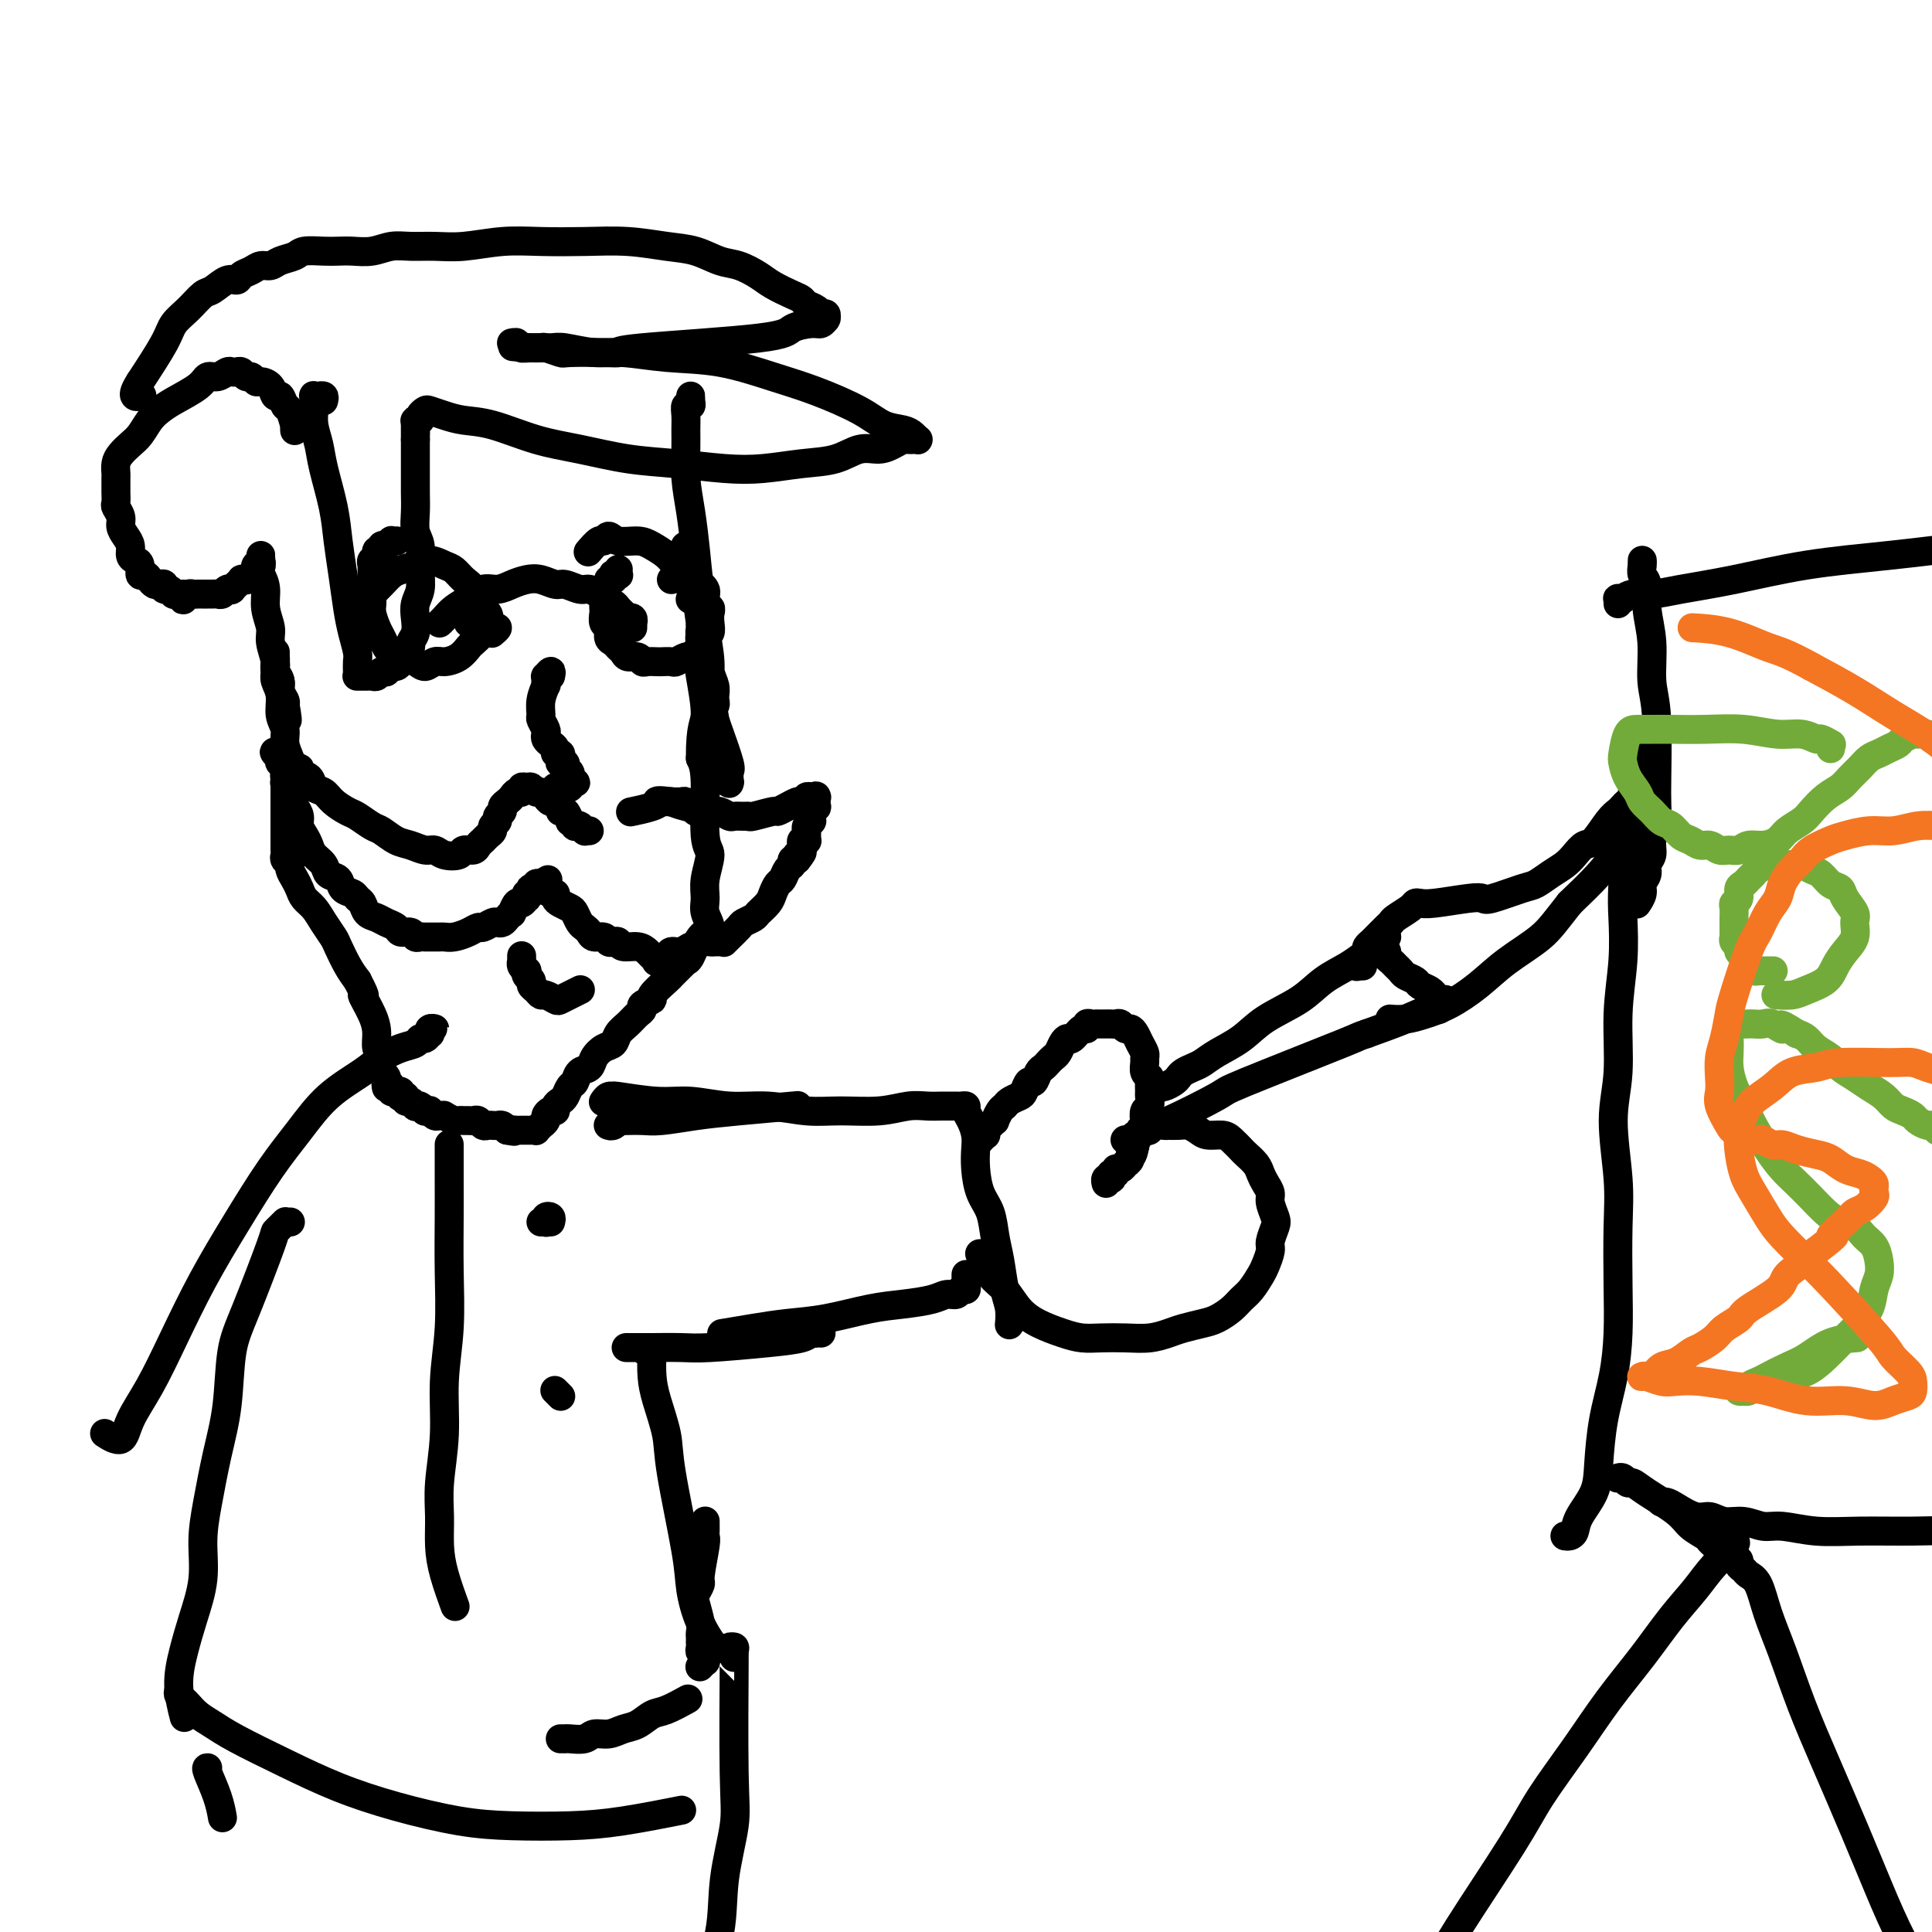 <svg viewBox='0 0 400 400' version='1.1' xmlns='http://www.w3.org/2000/svg' xmlns:xlink='http://www.w3.org/1999/xlink'><g fill='none' stroke='#000000' stroke-width='6' stroke-linecap='round' stroke-linejoin='round'><path d='M61,89c0.006,0.137 0.013,0.273 0,0c-0.013,-0.273 -0.045,-0.957 0,-1c0.045,-0.043 0.166,0.554 0,0c-0.166,-0.554 -0.621,-2.260 -1,-3c-0.379,-0.740 -0.683,-0.514 -1,-1c-0.317,-0.486 -0.648,-1.684 -1,-2c-0.352,-0.316 -0.724,0.251 -1,0c-0.276,-0.251 -0.455,-1.320 -1,-2c-0.545,-0.680 -1.455,-0.971 -2,-1c-0.545,-0.029 -0.723,0.202 -1,0c-0.277,-0.202 -0.652,-0.839 -1,-1c-0.348,-0.161 -0.670,0.152 -1,0c-0.330,-0.152 -0.669,-0.769 -1,-1c-0.331,-0.231 -0.656,-0.077 -1,0c-0.344,0.077 -0.708,0.078 -1,0c-0.292,-0.078 -0.511,-0.236 -1,0c-0.489,0.236 -1.247,0.864 -2,1c-0.753,0.136 -1.500,-0.221 -2,0c-0.500,0.221 -0.753,1.022 -2,2c-1.247,0.978 -3.489,2.135 -5,3c-1.511,0.865 -2.292,1.439 -3,2c-0.708,0.561 -1.342,1.109 -2,2c-0.658,0.891 -1.339,2.127 -2,3c-0.661,0.873 -1.301,1.385 -2,2c-0.699,0.615 -1.455,1.335 -2,2c-0.545,0.665 -0.878,1.276 -1,2c-0.122,0.724 -0.032,1.560 0,2c0.032,0.440 0.008,0.484 0,1c-0.008,0.516 0.002,1.503 0,2c-0.002,0.497 -0.015,0.503 0,1c0.015,0.497 0.059,1.484 0,2c-0.059,0.516 -0.222,0.561 0,1c0.222,0.439 0.829,1.273 1,2c0.171,0.727 -0.095,1.347 0,2c0.095,0.653 0.551,1.340 1,2c0.449,0.660 0.890,1.295 1,2c0.110,0.705 -0.111,1.481 0,2c0.111,0.519 0.555,0.783 1,1c0.445,0.217 0.893,0.388 1,1c0.107,0.612 -0.126,1.667 0,2c0.126,0.333 0.612,-0.055 1,0c0.388,0.055 0.678,0.555 1,1c0.322,0.445 0.678,0.836 1,1c0.322,0.164 0.612,0.100 1,0c0.388,-0.100 0.873,-0.237 1,0c0.127,0.237 -0.106,0.848 0,1c0.106,0.152 0.550,-0.155 1,0c0.450,0.155 0.904,0.774 1,1c0.096,0.226 -0.166,0.061 0,0c0.166,-0.061 0.762,-0.017 1,0c0.238,0.017 0.119,0.009 0,0'/><path d='M37,123c1.770,1.181 1.195,0.134 1,0c-0.195,-0.134 -0.011,0.643 0,1c0.011,0.357 -0.152,0.292 0,0c0.152,-0.292 0.618,-0.810 1,-1c0.382,-0.190 0.680,-0.051 1,0c0.320,0.051 0.663,0.013 1,0c0.337,-0.013 0.668,-0.003 1,0c0.332,0.003 0.666,-0.003 1,0c0.334,0.003 0.668,0.015 1,0c0.332,-0.015 0.662,-0.055 1,0c0.338,0.055 0.683,0.207 1,0c0.317,-0.207 0.606,-0.772 1,-1c0.394,-0.228 0.894,-0.117 1,0c0.106,0.117 -0.183,0.242 0,0c0.183,-0.242 0.838,-0.850 1,-1c0.162,-0.150 -0.168,0.157 0,0c0.168,-0.157 0.833,-0.778 1,-1c0.167,-0.222 -0.165,-0.046 0,0c0.165,0.046 0.828,-0.039 1,0c0.172,0.039 -0.146,0.203 0,0c0.146,-0.203 0.757,-0.771 1,-1c0.243,-0.229 0.117,-0.118 0,0c-0.117,0.118 -0.224,0.241 0,0c0.224,-0.241 0.778,-0.848 1,-1c0.222,-0.152 0.112,0.152 0,0c-0.112,-0.152 -0.226,-0.759 0,-1c0.226,-0.241 0.793,-0.118 1,0c0.207,0.118 0.056,0.229 0,0c-0.056,-0.229 -0.015,-0.798 0,-1c0.015,-0.202 0.004,-0.036 0,0c-0.004,0.036 -0.001,-0.057 0,0c0.001,0.057 -0.000,0.263 0,0c0.000,-0.263 0.001,-0.994 0,-1c-0.001,-0.006 -0.005,0.715 0,1c0.005,0.285 0.018,0.134 0,0c-0.018,-0.134 -0.067,-0.252 0,0c0.067,0.252 0.252,0.874 0,1c-0.252,0.126 -0.939,-0.244 -1,0c-0.061,0.244 0.504,1.103 1,2c0.496,0.897 0.921,1.833 1,3c0.079,1.167 -0.190,2.563 0,4c0.190,1.437 0.840,2.913 1,4c0.160,1.087 -0.168,1.786 0,3c0.168,1.214 0.833,2.945 1,4c0.167,1.055 -0.166,1.434 0,2c0.166,0.566 0.829,1.318 1,2c0.171,0.682 -0.150,1.293 0,2c0.150,0.707 0.772,1.510 1,2c0.228,0.490 0.061,0.667 0,1c-0.061,0.333 -0.016,0.820 0,1c0.016,0.180 0.005,0.051 0,0c-0.005,-0.051 -0.002,-0.026 0,0'/><path d='M59,147c0.839,4.494 0.435,0.728 0,-1c-0.435,-1.728 -0.901,-1.418 -1,-2c-0.099,-0.582 0.170,-2.055 0,-3c-0.170,-0.945 -0.777,-1.360 -1,-2c-0.223,-0.640 -0.060,-1.504 0,-2c0.060,-0.496 0.016,-0.624 0,-1c-0.016,-0.376 -0.005,-0.999 0,-1c0.005,-0.001 0.006,0.621 0,1c-0.006,0.379 -0.017,0.517 0,1c0.017,0.483 0.061,1.312 0,2c-0.061,0.688 -0.228,1.237 0,2c0.228,0.763 0.849,1.742 1,3c0.151,1.258 -0.170,2.795 0,4c0.170,1.205 0.830,2.077 1,3c0.170,0.923 -0.151,1.897 0,3c0.151,1.103 0.772,2.337 1,3c0.228,0.663 0.061,0.756 0,1c-0.061,0.244 -0.017,0.640 0,1c0.017,0.360 0.005,0.685 0,1c-0.005,0.315 -0.005,0.620 0,1c0.005,0.380 0.015,0.834 0,1c-0.015,0.166 -0.057,0.044 0,0c0.057,-0.044 0.211,-0.010 0,0c-0.211,0.010 -0.789,-0.004 -1,0c-0.211,0.004 -0.057,0.028 0,0c0.057,-0.028 0.015,-0.107 0,0c-0.015,0.107 -0.004,0.400 0,1c0.004,0.600 0.001,1.508 0,2c-0.001,0.492 -0.000,0.567 0,1c0.000,0.433 0.000,1.225 0,2c-0.000,0.775 -0.000,1.532 0,2c0.000,0.468 0.000,0.646 0,1c-0.000,0.354 -0.000,0.883 0,1c0.000,0.117 0.000,-0.180 0,0c-0.000,0.180 -0.000,0.835 0,1c0.000,0.165 0.000,-0.162 0,0c-0.000,0.162 -0.000,0.813 0,1c0.000,0.187 0.000,-0.091 0,0c-0.000,0.091 -0.001,0.549 0,1c0.001,0.451 0.004,0.895 0,1c-0.004,0.105 -0.016,-0.127 0,0c0.016,0.127 0.060,0.614 0,1c-0.060,0.386 -0.223,0.670 0,1c0.223,0.330 0.832,0.708 1,1c0.168,0.292 -0.107,0.500 0,1c0.107,0.500 0.595,1.291 1,2c0.405,0.709 0.728,1.335 1,2c0.272,0.665 0.492,1.370 1,2c0.508,0.630 1.305,1.187 2,2c0.695,0.813 1.288,1.884 2,3c0.712,1.116 1.541,2.279 2,3c0.459,0.721 0.547,1.002 1,2c0.453,0.998 1.272,2.714 2,4c0.728,1.286 1.364,2.143 2,3'/><path d='M74,203c2.443,4.667 1.051,2.836 1,3c-0.051,0.164 1.241,2.324 2,4c0.759,1.676 0.987,2.869 1,4c0.013,1.131 -0.189,2.201 0,3c0.189,0.799 0.769,1.328 1,2c0.231,0.672 0.115,1.487 0,2c-0.115,0.513 -0.227,0.725 0,1c0.227,0.275 0.793,0.613 1,1c0.207,0.387 0.056,0.823 0,1c-0.056,0.177 -0.015,0.096 0,0c0.015,-0.096 0.004,-0.208 0,0c-0.004,0.208 -0.001,0.735 0,1c0.001,0.265 0.000,0.267 0,0c-0.000,-0.267 -0.000,-0.804 0,-1c0.000,-0.196 -0.000,-0.052 0,0c0.000,0.052 0.000,0.013 0,0c-0.000,-0.013 -0.001,0.000 0,0c0.001,-0.000 0.004,-0.014 0,0c-0.004,0.014 -0.015,0.055 0,0c0.015,-0.055 0.056,-0.207 0,0c-0.056,0.207 -0.207,0.774 0,1c0.207,0.226 0.774,0.113 1,0c0.226,-0.113 0.112,-0.226 0,0c-0.112,0.226 -0.223,0.792 0,1c0.223,0.208 0.778,0.060 1,0c0.222,-0.060 0.111,-0.030 0,0c-0.111,0.030 -0.222,0.059 0,0c0.222,-0.059 0.777,-0.208 1,0c0.223,0.208 0.115,0.773 0,1c-0.115,0.227 -0.237,0.117 0,0c0.237,-0.117 0.833,-0.241 1,0c0.167,0.241 -0.096,0.848 0,1c0.096,0.152 0.552,-0.152 1,0c0.448,0.152 0.890,0.759 1,1c0.110,0.241 -0.110,0.118 0,0c0.110,-0.118 0.550,-0.229 1,0c0.450,0.229 0.908,0.797 1,1c0.092,0.203 -0.183,0.040 0,0c0.183,-0.040 0.824,0.042 1,0c0.176,-0.042 -0.112,-0.208 0,0c0.112,0.208 0.625,0.792 1,1c0.375,0.208 0.611,0.042 1,0c0.389,-0.042 0.930,0.041 1,0c0.070,-0.041 -0.332,-0.207 0,0c0.332,0.207 1.398,0.788 2,1c0.602,0.212 0.739,0.056 1,0c0.261,-0.056 0.647,-0.011 1,0c0.353,0.011 0.672,-0.011 1,0c0.328,0.011 0.665,0.055 1,0c0.335,-0.055 0.667,-0.211 1,0c0.333,0.211 0.667,0.788 1,1c0.333,0.212 0.667,0.060 1,0c0.333,-0.060 0.667,-0.026 1,0c0.333,0.026 0.667,0.046 1,0c0.333,-0.046 0.667,-0.156 1,0c0.333,0.156 0.667,0.578 1,1'/><path d='M105,234c2.482,0.464 1.186,0.124 1,0c-0.186,-0.124 0.739,-0.033 1,0c0.261,0.033 -0.140,0.009 0,0c0.140,-0.009 0.821,-0.002 1,0c0.179,0.002 -0.144,0.001 0,0c0.144,-0.001 0.757,-0.000 1,0c0.243,0.000 0.118,0.000 0,0c-0.118,-0.000 -0.229,0.000 0,0c0.229,-0.000 0.797,-0.000 1,0c0.203,0.000 0.039,0.001 0,0c-0.039,-0.001 0.046,-0.004 0,0c-0.046,0.004 -0.224,0.016 0,0c0.224,-0.016 0.849,-0.060 1,0c0.151,0.060 -0.170,0.224 0,0c0.170,-0.224 0.833,-0.834 1,-1c0.167,-0.166 -0.161,0.114 0,0c0.161,-0.114 0.813,-0.622 1,-1c0.187,-0.378 -0.091,-0.626 0,-1c0.091,-0.374 0.549,-0.873 1,-1c0.451,-0.127 0.894,0.116 1,0c0.106,-0.116 -0.126,-0.593 0,-1c0.126,-0.407 0.610,-0.743 1,-1c0.390,-0.257 0.686,-0.435 1,-1c0.314,-0.565 0.647,-1.516 1,-2c0.353,-0.484 0.727,-0.501 1,-1c0.273,-0.499 0.444,-1.481 1,-2c0.556,-0.519 1.496,-0.576 2,-1c0.504,-0.424 0.572,-1.216 1,-2c0.428,-0.784 1.217,-1.562 2,-2c0.783,-0.438 1.559,-0.537 2,-1c0.441,-0.463 0.547,-1.290 1,-2c0.453,-0.710 1.254,-1.304 2,-2c0.746,-0.696 1.437,-1.494 2,-2c0.563,-0.506 0.999,-0.721 1,-1c0.001,-0.279 -0.431,-0.624 0,-1c0.431,-0.376 1.726,-0.783 2,-1c0.274,-0.217 -0.474,-0.243 0,-1c0.474,-0.757 2.169,-2.245 3,-3c0.831,-0.755 0.796,-0.777 1,-1c0.204,-0.223 0.645,-0.648 1,-1c0.355,-0.352 0.622,-0.630 1,-1c0.378,-0.370 0.866,-0.833 1,-1c0.134,-0.167 -0.087,-0.040 0,0c0.087,0.040 0.483,-0.008 1,-1c0.517,-0.992 1.157,-2.927 2,-4c0.843,-1.073 1.891,-1.282 2,-2c0.109,-0.718 -0.721,-1.945 -1,-3c-0.279,-1.055 -0.007,-1.938 0,-3c0.007,-1.062 -0.249,-2.304 0,-4c0.249,-1.696 1.005,-3.846 1,-5c-0.005,-1.154 -0.771,-1.311 -1,-4c-0.229,-2.689 0.077,-7.911 0,-11c-0.077,-3.089 -0.539,-4.044 -1,-5'/><path d='M145,157c-0.028,-7.009 0.903,-7.033 1,-9c0.097,-1.967 -0.639,-5.879 -1,-8c-0.361,-2.121 -0.345,-2.452 0,-3c0.345,-0.548 1.021,-1.314 1,-2c-0.021,-0.686 -0.738,-1.293 -1,-2c-0.262,-0.707 -0.070,-1.515 0,-2c0.070,-0.485 0.019,-0.649 0,-1c-0.019,-0.351 -0.005,-0.890 0,-1c0.005,-0.110 0.000,0.209 0,0c-0.000,-0.209 0.004,-0.948 0,-1c-0.004,-0.052 -0.016,0.582 0,1c0.016,0.418 0.060,0.621 0,1c-0.060,0.379 -0.223,0.934 0,2c0.223,1.066 0.832,2.641 1,4c0.168,1.359 -0.105,2.501 0,4c0.105,1.499 0.588,3.356 1,5c0.412,1.644 0.751,3.075 1,4c0.249,0.925 0.406,1.344 1,3c0.594,1.656 1.624,4.549 2,6c0.376,1.451 0.098,1.462 0,2c-0.098,0.538 -0.015,1.605 0,2c0.015,0.395 -0.037,0.120 0,0c0.037,-0.120 0.165,-0.084 0,0c-0.165,0.084 -0.621,0.216 -1,-1c-0.379,-1.216 -0.679,-3.779 -1,-6c-0.321,-2.221 -0.663,-4.100 -1,-6c-0.337,-1.900 -0.669,-3.819 -1,-6c-0.331,-2.181 -0.662,-4.622 -1,-7c-0.338,-2.378 -0.682,-4.692 -1,-7c-0.318,-2.308 -0.608,-4.609 -1,-7c-0.392,-2.391 -0.886,-4.872 -1,-6c-0.114,-1.128 0.152,-0.902 0,-1c-0.152,-0.098 -0.721,-0.518 -1,-1c-0.279,-0.482 -0.268,-1.024 0,-1c0.268,0.024 0.794,0.615 1,1c0.206,0.385 0.093,0.564 0,1c-0.093,0.436 -0.165,1.129 0,2c0.165,0.871 0.569,1.920 1,3c0.431,1.080 0.890,2.190 1,4c0.110,1.810 -0.128,4.320 0,6c0.128,1.680 0.623,2.530 1,4c0.377,1.470 0.637,3.561 1,5c0.363,1.439 0.830,2.226 1,3c0.170,0.774 0.041,1.534 0,2c-0.041,0.466 0.004,0.637 0,1c-0.004,0.363 -0.057,0.917 0,1c0.057,0.083 0.222,-0.307 0,-1c-0.222,-0.693 -0.833,-1.691 -1,-3c-0.167,-1.309 0.109,-2.929 0,-5c-0.109,-2.071 -0.603,-4.592 -1,-7c-0.397,-2.408 -0.699,-4.704 -1,-7'/><path d='M145,123c-0.646,-5.048 -0.762,-6.668 -1,-9c-0.238,-2.332 -0.599,-5.377 -1,-8c-0.401,-2.623 -0.840,-4.826 -1,-7c-0.160,-2.174 -0.039,-4.319 0,-6c0.039,-1.681 -0.004,-2.898 0,-4c0.004,-1.102 0.054,-2.090 0,-3c-0.054,-0.910 -0.210,-1.742 0,-2c0.210,-0.258 0.788,0.059 1,0c0.212,-0.059 0.057,-0.496 0,-1c-0.057,-0.504 -0.015,-1.077 0,-1c0.015,0.077 0.004,0.804 0,1c-0.004,0.196 -0.001,-0.140 0,0c0.001,0.140 0.000,0.754 0,1c-0.000,0.246 -0.000,0.123 0,0'/><path d='M67,83c0.111,-0.422 0.222,-0.845 0,-1c-0.222,-0.155 -0.777,-0.043 -1,0c-0.223,0.043 -0.112,0.015 0,0c0.112,-0.015 0.226,-0.019 0,0c-0.226,0.019 -0.793,0.061 -1,0c-0.207,-0.061 -0.055,-0.225 0,0c0.055,0.225 0.014,0.839 0,1c-0.014,0.161 -0.000,-0.131 0,0c0.000,0.131 -0.012,0.685 0,1c0.012,0.315 0.048,0.393 0,1c-0.048,0.607 -0.182,1.745 0,3c0.182,1.255 0.679,2.626 1,4c0.321,1.374 0.467,2.751 1,5c0.533,2.249 1.452,5.371 2,8c0.548,2.629 0.725,4.767 1,7c0.275,2.233 0.648,4.562 1,7c0.352,2.438 0.683,4.985 1,7c0.317,2.015 0.621,3.496 1,5c0.379,1.504 0.834,3.030 1,4c0.166,0.970 0.045,1.384 0,2c-0.045,0.616 -0.013,1.433 0,2c0.013,0.567 0.008,0.884 0,1c-0.008,0.116 -0.017,0.031 0,0c0.017,-0.031 0.061,-0.008 0,0c-0.061,0.008 -0.227,0.002 0,0c0.227,-0.002 0.849,-0.001 1,0c0.151,0.001 -0.167,0.001 0,0c0.167,-0.001 0.818,-0.004 1,0c0.182,0.004 -0.105,0.015 0,0c0.105,-0.015 0.602,-0.055 1,0c0.398,0.055 0.698,0.207 1,0c0.302,-0.207 0.606,-0.773 1,-1c0.394,-0.227 0.879,-0.115 1,0c0.121,0.115 -0.123,0.234 0,0c0.123,-0.234 0.611,-0.822 1,-1c0.389,-0.178 0.678,0.055 1,0c0.322,-0.055 0.679,-0.398 1,-1c0.321,-0.602 0.608,-1.463 1,-2c0.392,-0.537 0.889,-0.752 1,-1c0.111,-0.248 -0.162,-0.530 0,-1c0.162,-0.470 0.761,-1.128 1,-2c0.239,-0.872 0.118,-1.959 0,-3c-0.118,-1.041 -0.231,-2.034 0,-3c0.231,-0.966 0.808,-1.903 1,-3c0.192,-1.097 -0.001,-2.355 0,-4c0.001,-1.645 0.196,-3.676 0,-5c-0.196,-1.324 -0.785,-1.940 -1,-3c-0.215,-1.060 -0.058,-2.563 0,-4c0.058,-1.437 0.015,-2.808 0,-4c-0.015,-1.192 -0.004,-2.206 0,-3c0.004,-0.794 0.001,-1.367 0,-2c-0.001,-0.633 -0.000,-1.324 0,-2c0.000,-0.676 0.000,-1.336 0,-2c-0.000,-0.664 -0.000,-1.332 0,-2'/><path d='M86,91c-0.005,-6.310 -0.016,-2.086 0,-1c0.016,1.086 0.060,-0.966 0,-2c-0.060,-1.034 -0.225,-1.048 0,-1c0.225,0.048 0.839,0.159 1,0c0.161,-0.159 -0.132,-0.589 0,-1c0.132,-0.411 0.688,-0.802 1,-1c0.312,-0.198 0.380,-0.201 1,0c0.620,0.201 1.792,0.606 3,1c1.208,0.394 2.451,0.778 4,1c1.549,0.222 3.403,0.283 6,1c2.597,0.717 5.935,2.091 9,3c3.065,0.909 5.857,1.355 9,2c3.143,0.645 6.638,1.490 10,2c3.362,0.510 6.590,0.685 10,1c3.410,0.315 7.002,0.770 10,1c2.998,0.230 5.400,0.234 8,0c2.600,-0.234 5.396,-0.706 8,-1c2.604,-0.294 5.016,-0.408 7,-1c1.984,-0.592 3.539,-1.661 5,-2c1.461,-0.339 2.826,0.053 4,0c1.174,-0.053 2.156,-0.550 3,-1c0.844,-0.450 1.550,-0.853 2,-1c0.450,-0.147 0.642,-0.039 1,0c0.358,0.039 0.880,0.011 1,0c0.120,-0.011 -0.164,-0.003 0,0c0.164,0.003 0.776,0.001 1,0c0.224,-0.001 0.061,0.001 0,0c-0.061,-0.001 -0.019,-0.003 0,0c0.019,0.003 0.015,0.012 0,0c-0.015,-0.012 -0.040,-0.043 0,0c0.040,0.043 0.147,0.161 0,0c-0.147,-0.161 -0.546,-0.602 -1,-1c-0.454,-0.398 -0.962,-0.752 -2,-1c-1.038,-0.248 -2.604,-0.389 -4,-1c-1.396,-0.611 -2.621,-1.693 -5,-3c-2.379,-1.307 -5.913,-2.837 -9,-4c-3.087,-1.163 -5.726,-1.957 -9,-3c-3.274,-1.043 -7.181,-2.336 -11,-3c-3.819,-0.664 -7.549,-0.700 -11,-1c-3.451,-0.300 -6.623,-0.865 -9,-1c-2.377,-0.135 -3.961,0.161 -6,0c-2.039,-0.161 -4.535,-0.779 -6,-1c-1.465,-0.221 -1.899,-0.045 -3,0c-1.101,0.045 -2.870,-0.040 -4,0c-1.130,0.040 -1.623,0.207 -2,0c-0.377,-0.207 -0.638,-0.787 -1,-1c-0.362,-0.213 -0.825,-0.057 -1,0c-0.175,0.057 -0.061,0.016 0,0c0.061,-0.016 0.068,-0.005 0,0c-0.068,0.005 -0.211,0.005 0,0c0.211,-0.005 0.775,-0.015 1,0c0.225,0.015 0.112,0.057 0,0c-0.112,-0.057 -0.223,-0.211 0,0c0.223,0.211 0.782,0.789 1,1c0.218,0.211 0.097,0.057 0,0c-0.097,-0.057 -0.171,-0.016 0,0c0.171,0.016 0.585,0.008 1,0'/><path d='M109,72c-6.007,-0.463 -1.024,-0.120 1,0c2.024,0.120 1.090,0.018 1,0c-0.090,-0.018 0.664,0.048 1,0c0.336,-0.048 0.252,-0.208 1,0c0.748,0.208 2.326,0.786 3,1c0.674,0.214 0.443,0.066 2,0c1.557,-0.066 4.901,-0.048 7,0c2.099,0.048 2.954,0.128 3,0c0.046,-0.128 -0.717,-0.464 5,-1c5.717,-0.536 17.914,-1.272 24,-2c6.086,-0.728 6.062,-1.449 7,-2c0.938,-0.551 2.840,-0.931 4,-1c1.160,-0.069 1.580,0.174 2,0c0.420,-0.174 0.841,-0.764 1,-1c0.159,-0.236 0.055,-0.119 0,0c-0.055,0.119 -0.060,0.239 0,0c0.060,-0.239 0.185,-0.838 0,-1c-0.185,-0.162 -0.681,0.112 -1,0c-0.319,-0.112 -0.463,-0.610 -1,-1c-0.537,-0.390 -1.469,-0.670 -2,-1c-0.531,-0.330 -0.662,-0.708 -1,-1c-0.338,-0.292 -0.883,-0.497 -2,-1c-1.117,-0.503 -2.808,-1.304 -4,-2c-1.192,-0.696 -1.887,-1.285 -3,-2c-1.113,-0.715 -2.643,-1.554 -4,-2c-1.357,-0.446 -2.540,-0.498 -4,-1c-1.460,-0.502 -3.196,-1.455 -5,-2c-1.804,-0.545 -3.676,-0.683 -6,-1c-2.324,-0.317 -5.099,-0.813 -8,-1c-2.901,-0.187 -5.927,-0.064 -9,0c-3.073,0.064 -6.194,0.070 -9,0c-2.806,-0.070 -5.296,-0.216 -8,0c-2.704,0.216 -5.622,0.794 -8,1c-2.378,0.206 -4.215,0.041 -6,0c-1.785,-0.041 -3.517,0.041 -5,0c-1.483,-0.041 -2.717,-0.207 -4,0c-1.283,0.207 -2.617,0.787 -4,1c-1.383,0.213 -2.817,0.060 -4,0c-1.183,-0.060 -2.117,-0.028 -3,0c-0.883,0.028 -1.717,0.050 -3,0c-1.283,-0.050 -3.015,-0.172 -4,0c-0.985,0.172 -1.222,0.638 -2,1c-0.778,0.362 -2.096,0.622 -3,1c-0.904,0.378 -1.393,0.876 -2,1c-0.607,0.124 -1.330,-0.126 -2,0c-0.670,0.126 -1.286,0.630 -2,1c-0.714,0.370 -1.528,0.608 -2,1c-0.472,0.392 -0.604,0.937 -1,1c-0.396,0.063 -1.055,-0.356 -2,0c-0.945,0.356 -2.176,1.488 -3,2c-0.824,0.512 -1.240,0.405 -2,1c-0.760,0.595 -1.863,1.891 -3,3c-1.137,1.109 -2.306,2.029 -3,3c-0.694,0.971 -0.913,1.992 -2,4c-1.087,2.008 -3.044,5.004 -5,8'/><path d='M29,79c-2.333,3.622 -0.667,3.178 0,3c0.667,-0.178 0.333,-0.089 0,0'/><path d='M128,118c0.008,-0.114 0.016,-0.228 0,0c-0.016,0.228 -0.056,0.797 0,1c0.056,0.203 0.207,0.040 0,0c-0.207,-0.040 -0.772,0.045 -1,0c-0.228,-0.045 -0.117,-0.219 0,0c0.117,0.219 0.242,0.831 0,1c-0.242,0.169 -0.849,-0.106 -1,0c-0.151,0.106 0.156,0.592 0,1c-0.156,0.408 -0.773,0.738 -1,1c-0.227,0.262 -0.062,0.455 0,1c0.062,0.545 0.021,1.440 0,2c-0.021,0.560 -0.020,0.784 0,1c0.020,0.216 0.061,0.425 0,1c-0.061,0.575 -0.224,1.516 0,2c0.224,0.484 0.834,0.511 1,1c0.166,0.489 -0.111,1.442 0,2c0.111,0.558 0.611,0.723 1,1c0.389,0.277 0.668,0.666 1,1c0.332,0.334 0.718,0.611 1,1c0.282,0.389 0.461,0.889 1,1c0.539,0.111 1.439,-0.166 2,0c0.561,0.166 0.784,0.776 1,1c0.216,0.224 0.424,0.061 1,0c0.576,-0.061 1.520,-0.020 2,0c0.480,0.020 0.496,0.020 1,0c0.504,-0.020 1.497,-0.061 2,0c0.503,0.061 0.516,0.222 1,0c0.484,-0.222 1.440,-0.828 2,-1c0.560,-0.172 0.723,0.091 1,0c0.277,-0.091 0.666,-0.534 1,-1c0.334,-0.466 0.611,-0.954 1,-1c0.389,-0.046 0.888,0.348 1,0c0.112,-0.348 -0.165,-1.440 0,-2c0.165,-0.560 0.772,-0.587 1,-1c0.228,-0.413 0.077,-1.213 0,-2c-0.077,-0.787 -0.080,-1.563 0,-2c0.080,-0.437 0.245,-0.536 0,-1c-0.245,-0.464 -0.899,-1.293 -1,-2c-0.101,-0.707 0.350,-1.291 0,-2c-0.350,-0.709 -1.500,-1.541 -2,-2c-0.500,-0.459 -0.348,-0.544 -1,-1c-0.652,-0.456 -2.107,-1.284 -3,-2c-0.893,-0.716 -1.223,-1.321 -2,-2c-0.777,-0.679 -2.001,-1.431 -3,-2c-0.999,-0.569 -1.772,-0.953 -3,-1c-1.228,-0.047 -2.911,0.244 -4,0c-1.089,-0.244 -1.585,-1.021 -2,-1c-0.415,0.021 -0.751,0.841 -1,1c-0.249,0.159 -0.413,-0.342 -1,0c-0.587,0.342 -1.596,1.526 -2,2c-0.404,0.474 -0.202,0.237 0,0'/><path d='M131,130c0.009,-0.453 0.017,-0.905 0,-1c-0.017,-0.095 -0.060,0.168 0,0c0.060,-0.168 0.223,-0.766 0,-1c-0.223,-0.234 -0.833,-0.105 -1,0c-0.167,0.105 0.110,0.187 0,0c-0.110,-0.187 -0.607,-0.642 -1,-1c-0.393,-0.358 -0.682,-0.621 -1,-1c-0.318,-0.379 -0.666,-0.876 -1,-1c-0.334,-0.124 -0.655,0.126 -1,0c-0.345,-0.126 -0.715,-0.626 -1,-1c-0.285,-0.374 -0.484,-0.621 -1,-1c-0.516,-0.379 -1.348,-0.890 -2,-1c-0.652,-0.110 -1.122,0.180 -2,0c-0.878,-0.180 -2.163,-0.830 -3,-1c-0.837,-0.170 -1.224,0.141 -2,0c-0.776,-0.141 -1.940,-0.733 -3,-1c-1.060,-0.267 -2.016,-0.209 -3,0c-0.984,0.209 -1.996,0.570 -3,1c-1.004,0.430 -1.999,0.931 -3,1c-1.001,0.069 -2.009,-0.293 -3,0c-0.991,0.293 -1.964,1.242 -3,2c-1.036,0.758 -2.133,1.327 -3,2c-0.867,0.673 -1.503,1.450 -2,2c-0.497,0.550 -0.856,0.871 -1,1c-0.144,0.129 -0.072,0.064 0,0'/><path d='M82,112c-0.033,0.002 -0.065,0.004 0,0c0.065,-0.004 0.229,-0.015 0,0c-0.229,0.015 -0.850,0.055 -1,0c-0.150,-0.055 0.171,-0.207 0,0c-0.171,0.207 -0.835,0.773 -1,1c-0.165,0.227 0.167,0.116 0,0c-0.167,-0.116 -0.833,-0.238 -1,0c-0.167,0.238 0.166,0.837 0,1c-0.166,0.163 -0.829,-0.108 -1,0c-0.171,0.108 0.150,0.595 0,1c-0.150,0.405 -0.772,0.727 -1,1c-0.228,0.273 -0.061,0.496 0,1c0.061,0.504 0.015,1.289 0,2c-0.015,0.711 -0.001,1.349 0,2c0.001,0.651 -0.011,1.315 0,2c0.011,0.685 0.044,1.392 0,2c-0.044,0.608 -0.167,1.119 0,2c0.167,0.881 0.624,2.134 1,3c0.376,0.866 0.671,1.345 1,2c0.329,0.655 0.693,1.487 1,2c0.307,0.513 0.558,0.708 1,1c0.442,0.292 1.076,0.681 2,1c0.924,0.319 2.138,0.567 3,1c0.862,0.433 1.373,1.051 2,1c0.627,-0.051 1.371,-0.772 2,-1c0.629,-0.228 1.142,0.038 2,0c0.858,-0.038 2.061,-0.380 3,-1c0.939,-0.620 1.612,-1.517 2,-2c0.388,-0.483 0.489,-0.551 1,-1c0.511,-0.449 1.431,-1.279 2,-2c0.569,-0.721 0.788,-1.334 1,-2c0.212,-0.666 0.419,-1.387 0,-2c-0.419,-0.613 -1.462,-1.119 -2,-2c-0.538,-0.881 -0.570,-2.135 -1,-3c-0.430,-0.865 -1.259,-1.339 -2,-2c-0.741,-0.661 -1.396,-1.509 -2,-2c-0.604,-0.491 -1.159,-0.627 -2,-1c-0.841,-0.373 -1.968,-0.984 -3,-1c-1.032,-0.016 -1.969,0.563 -3,1c-1.031,0.437 -2.158,0.730 -3,1c-0.842,0.270 -1.401,0.516 -2,1c-0.599,0.484 -1.238,1.207 -2,2c-0.762,0.793 -1.646,1.655 -2,2c-0.354,0.345 -0.177,0.172 0,0'/><path d='M139,120c0.000,0.000 0.000,0.000 0,0c0.000,0.000 0.000,-0.000 0,0c0.000,0.000 0.000,0.000 0,0c0.000,0.000 0.000,0.000 0,0'/><path d='M96,126c0.030,0.455 0.060,0.911 0,1c-0.060,0.089 -0.208,-0.187 0,0c0.208,0.187 0.774,0.839 1,1c0.226,0.161 0.112,-0.168 0,0c-0.112,0.168 -0.223,0.833 0,1c0.223,0.167 0.781,-0.164 1,0c0.219,0.164 0.100,0.825 0,1c-0.100,0.175 -0.182,-0.135 0,0c0.182,0.135 0.628,0.715 1,1c0.372,0.285 0.670,0.276 1,0c0.330,-0.276 0.691,-0.820 1,-1c0.309,-0.180 0.567,0.003 1,0c0.433,-0.003 1.040,-0.193 1,0c-0.040,0.193 -0.726,0.769 -1,1c-0.274,0.231 -0.137,0.115 0,0'/><path d='M143,118c-0.000,-0.112 -0.000,-0.223 0,0c0.000,0.223 0.000,0.781 0,1c-0.000,0.219 -0.001,0.100 0,0c0.001,-0.100 0.004,-0.180 0,0c-0.004,0.180 -0.015,0.622 0,1c0.015,0.378 0.055,0.693 0,1c-0.055,0.307 -0.207,0.608 0,1c0.207,0.392 0.772,0.876 1,1c0.228,0.124 0.118,-0.111 0,0c-0.118,0.111 -0.243,0.570 0,1c0.243,0.430 0.853,0.833 1,1c0.147,0.167 -0.171,0.097 0,0c0.171,-0.097 0.829,-0.222 1,0c0.171,0.222 -0.146,0.791 0,1c0.146,0.209 0.756,0.060 1,0c0.244,-0.060 0.122,-0.030 0,0'/><path d='M145,121c-0.423,0.030 -0.846,0.060 -1,0c-0.154,-0.060 -0.040,-0.209 0,0c0.040,0.209 0.007,0.778 0,1c-0.007,0.222 0.012,0.098 0,0c-0.012,-0.098 -0.055,-0.171 0,0c0.055,0.171 0.207,0.584 0,1c-0.207,0.416 -0.773,0.833 -1,1c-0.227,0.167 -0.113,0.083 0,0'/><path d='M122,172c-0.415,0.008 -0.829,0.016 -1,0c-0.171,-0.016 -0.097,-0.057 0,0c0.097,0.057 0.218,0.211 0,0c-0.218,-0.211 -0.775,-0.787 -1,-1c-0.225,-0.213 -0.117,-0.061 0,0c0.117,0.061 0.242,0.033 0,0c-0.242,-0.033 -0.852,-0.069 -1,0c-0.148,0.069 0.167,0.244 0,0c-0.167,-0.244 -0.814,-0.905 -1,-1c-0.186,-0.095 0.091,0.377 0,0c-0.091,-0.377 -0.549,-1.603 -1,-2c-0.451,-0.397 -0.894,0.034 -1,0c-0.106,-0.034 0.126,-0.535 0,-1c-0.126,-0.465 -0.611,-0.894 -1,-1c-0.389,-0.106 -0.682,0.111 -1,0c-0.318,-0.111 -0.662,-0.551 -1,-1c-0.338,-0.449 -0.669,-0.906 -1,-1c-0.331,-0.094 -0.662,0.175 -1,0c-0.338,-0.175 -0.682,-0.794 -1,-1c-0.318,-0.206 -0.610,0.000 -1,0c-0.390,-0.000 -0.878,-0.207 -1,0c-0.122,0.207 0.121,0.829 0,1c-0.121,0.171 -0.606,-0.109 -1,0c-0.394,0.109 -0.698,0.607 -1,1c-0.302,0.393 -0.602,0.683 -1,1c-0.398,0.317 -0.895,0.662 -1,1c-0.105,0.338 0.183,0.668 0,1c-0.183,0.332 -0.837,0.666 -1,1c-0.163,0.334 0.164,0.667 0,1c-0.164,0.333 -0.818,0.666 -1,1c-0.182,0.334 0.107,0.668 0,1c-0.107,0.332 -0.610,0.662 -1,1c-0.390,0.338 -0.666,0.682 -1,1c-0.334,0.318 -0.726,0.608 -1,1c-0.274,0.392 -0.430,0.886 -1,1c-0.570,0.114 -1.555,-0.151 -2,0c-0.445,0.151 -0.349,0.717 -1,1c-0.651,0.283 -2.050,0.284 -3,0c-0.950,-0.284 -1.452,-0.854 -2,-1c-0.548,-0.146 -1.143,0.131 -2,0c-0.857,-0.131 -1.977,-0.669 -3,-1c-1.023,-0.331 -1.950,-0.455 -3,-1c-1.050,-0.545 -2.225,-1.511 -3,-2c-0.775,-0.489 -1.152,-0.502 -2,-1c-0.848,-0.498 -2.168,-1.480 -3,-2c-0.832,-0.520 -1.177,-0.577 -2,-1c-0.823,-0.423 -2.123,-1.212 -3,-2c-0.877,-0.788 -1.329,-1.574 -2,-2c-0.671,-0.426 -1.561,-0.492 -2,-1c-0.439,-0.508 -0.428,-1.460 -1,-2c-0.572,-0.540 -1.726,-0.670 -2,-1c-0.274,-0.330 0.333,-0.859 0,-1c-0.333,-0.141 -1.605,0.107 -2,0c-0.395,-0.107 0.086,-0.567 0,-1c-0.086,-0.433 -0.739,-0.838 -1,-1c-0.261,-0.162 -0.131,-0.081 0,0'/><path d='M59,157c-3.789,-2.613 -1.761,-0.645 -1,0c0.761,0.645 0.257,-0.034 0,0c-0.257,0.034 -0.266,0.782 0,1c0.266,0.218 0.807,-0.093 1,0c0.193,0.093 0.037,0.591 0,1c-0.037,0.409 0.045,0.728 0,1c-0.045,0.272 -0.218,0.495 0,1c0.218,0.505 0.828,1.290 1,2c0.172,0.710 -0.095,1.345 0,2c0.095,0.655 0.550,1.330 1,2c0.450,0.670 0.893,1.334 1,2c0.107,0.666 -0.122,1.333 0,2c0.122,0.667 0.595,1.335 1,2c0.405,0.665 0.743,1.329 1,2c0.257,0.671 0.435,1.349 1,2c0.565,0.651 1.517,1.273 2,2c0.483,0.727 0.496,1.557 1,2c0.504,0.443 1.497,0.499 2,1c0.503,0.501 0.515,1.447 1,2c0.485,0.553 1.442,0.711 2,1c0.558,0.289 0.715,0.707 1,1c0.285,0.293 0.696,0.459 1,1c0.304,0.541 0.500,1.455 1,2c0.500,0.545 1.304,0.719 2,1c0.696,0.281 1.286,0.667 2,1c0.714,0.333 1.553,0.611 2,1c0.447,0.389 0.502,0.889 1,1c0.498,0.111 1.439,-0.166 2,0c0.561,0.166 0.742,0.777 1,1c0.258,0.223 0.594,0.060 1,0c0.406,-0.060 0.882,-0.016 1,0c0.118,0.016 -0.124,0.004 0,0c0.124,-0.004 0.613,-0.000 1,0c0.387,0.000 0.674,-0.003 1,0c0.326,0.003 0.693,0.011 1,0c0.307,-0.011 0.553,-0.040 1,0c0.447,0.040 1.093,0.151 2,0c0.907,-0.151 2.074,-0.562 3,-1c0.926,-0.438 1.610,-0.901 2,-1c0.390,-0.099 0.485,0.167 1,0c0.515,-0.167 1.448,-0.767 2,-1c0.552,-0.233 0.721,-0.099 1,0c0.279,0.099 0.666,0.162 1,0c0.334,-0.162 0.614,-0.550 1,-1c0.386,-0.450 0.878,-0.962 1,-1c0.122,-0.038 -0.125,0.397 0,0c0.125,-0.397 0.621,-1.627 1,-2c0.379,-0.373 0.641,0.111 1,0c0.359,-0.111 0.814,-0.818 1,-1c0.186,-0.182 0.101,0.161 0,0c-0.101,-0.161 -0.219,-0.827 0,-1c0.219,-0.173 0.776,0.146 1,0c0.224,-0.146 0.115,-0.757 0,-1c-0.115,-0.243 -0.237,-0.117 0,0c0.237,0.117 0.833,0.224 1,0c0.167,-0.224 -0.095,-0.778 0,-1c0.095,-0.222 0.548,-0.111 1,0'/><path d='M112,183c2.801,-1.706 0.802,-0.472 0,0c-0.802,0.472 -0.408,0.183 0,0c0.408,-0.183 0.831,-0.260 1,0c0.169,0.260 0.083,0.857 0,1c-0.083,0.143 -0.164,-0.169 0,0c0.164,0.169 0.572,0.819 1,1c0.428,0.181 0.874,-0.107 1,0c0.126,0.107 -0.068,0.610 0,1c0.068,0.390 0.399,0.668 1,1c0.601,0.332 1.471,0.719 2,1c0.529,0.281 0.718,0.458 1,1c0.282,0.542 0.657,1.451 1,2c0.343,0.549 0.655,0.739 1,1c0.345,0.261 0.722,0.592 1,1c0.278,0.408 0.456,0.893 1,1c0.544,0.107 1.453,-0.163 2,0c0.547,0.163 0.730,0.761 1,1c0.270,0.239 0.625,0.120 1,0c0.375,-0.120 0.768,-0.239 1,0c0.232,0.239 0.301,0.838 1,1c0.699,0.162 2.028,-0.114 3,0c0.972,0.114 1.588,0.616 2,1c0.412,0.384 0.620,0.649 1,1c0.380,0.351 0.931,0.789 1,1c0.069,0.211 -0.343,0.196 0,0c0.343,-0.196 1.440,-0.573 2,-1c0.560,-0.427 0.583,-0.903 1,-1c0.417,-0.097 1.229,0.184 2,0c0.771,-0.184 1.502,-0.834 2,-1c0.498,-0.166 0.763,0.152 1,0c0.237,-0.152 0.445,-0.773 1,-1c0.555,-0.227 1.455,-0.061 2,0c0.545,0.061 0.734,0.016 1,0c0.266,-0.016 0.607,-0.005 1,0c0.393,0.005 0.836,0.002 1,0c0.164,-0.002 0.048,-0.005 0,0c-0.048,0.005 -0.029,0.017 0,0c0.029,-0.017 0.067,-0.064 0,0c-0.067,0.064 -0.240,0.239 0,0c0.240,-0.239 0.895,-0.890 1,-1c0.105,-0.110 -0.338,0.322 0,0c0.338,-0.322 1.456,-1.399 2,-2c0.544,-0.601 0.513,-0.727 1,-1c0.487,-0.273 1.492,-0.693 2,-1c0.508,-0.307 0.517,-0.501 1,-1c0.483,-0.499 1.438,-1.303 2,-2c0.562,-0.697 0.729,-1.286 1,-2c0.271,-0.714 0.646,-1.554 1,-2c0.354,-0.446 0.686,-0.498 1,-1c0.314,-0.502 0.610,-1.454 1,-2c0.390,-0.546 0.874,-0.685 1,-1c0.126,-0.315 -0.107,-0.804 0,-1c0.107,-0.196 0.553,-0.098 1,0'/><path d='M165,178c2.260,-2.797 0.409,-1.289 0,-1c-0.409,0.289 0.623,-0.639 1,-1c0.377,-0.361 0.100,-0.153 0,0c-0.100,0.153 -0.023,0.251 0,0c0.023,-0.251 -0.008,-0.851 0,-1c0.008,-0.149 0.055,0.152 0,0c-0.055,-0.152 -0.211,-0.758 0,-1c0.211,-0.242 0.789,-0.121 1,0c0.211,0.121 0.057,0.243 0,0c-0.057,-0.243 -0.015,-0.849 0,-1c0.015,-0.151 0.003,0.153 0,0c-0.003,-0.153 0.003,-0.763 0,-1c-0.003,-0.237 -0.015,-0.101 0,0c0.015,0.101 0.057,0.168 0,0c-0.057,-0.168 -0.212,-0.569 0,-1c0.212,-0.431 0.793,-0.890 1,-1c0.207,-0.110 0.041,0.130 0,0c-0.041,-0.130 0.042,-0.631 0,-1c-0.042,-0.369 -0.208,-0.607 0,-1c0.208,-0.393 0.789,-0.943 1,-1c0.211,-0.057 0.053,0.377 0,0c-0.053,-0.377 -0.000,-1.565 0,-2c0.000,-0.435 -0.051,-0.116 0,0c0.051,0.116 0.206,0.030 0,0c-0.206,-0.030 -0.772,-0.004 -1,0c-0.228,0.004 -0.117,-0.013 0,0c0.117,0.013 0.239,0.055 0,0c-0.239,-0.055 -0.840,-0.208 -1,0c-0.160,0.208 0.121,0.778 0,1c-0.121,0.222 -0.645,0.097 -1,0c-0.355,-0.097 -0.540,-0.166 -1,0c-0.460,0.166 -1.195,0.566 -2,1c-0.805,0.434 -1.682,0.901 -2,1c-0.318,0.099 -0.078,-0.170 -1,0c-0.922,0.170 -3.005,0.779 -4,1c-0.995,0.221 -0.900,0.055 -1,0c-0.100,-0.055 -0.394,0.000 -1,0c-0.606,-0.000 -1.524,-0.056 -2,0c-0.476,0.056 -0.512,0.222 -1,0c-0.488,-0.222 -1.430,-0.833 -2,-1c-0.570,-0.167 -0.769,0.109 -2,0c-1.231,-0.109 -3.495,-0.603 -5,-1c-1.505,-0.397 -2.253,-0.699 -3,-1'/><path d='M139,166c-3.311,-0.467 -3.089,-0.133 -3,0c0.089,0.133 0.044,0.067 0,0'/><path d='M146,168c0.008,0.536 0.016,1.072 0,1c-0.016,-0.072 -0.057,-0.751 0,-1c0.057,-0.249 0.212,-0.067 0,0c-0.212,0.067 -0.793,0.019 -1,0c-0.207,-0.019 -0.042,-0.009 0,0c0.042,0.009 -0.040,0.016 0,0c0.040,-0.016 0.203,-0.057 0,0c-0.203,0.057 -0.773,0.211 -1,0c-0.227,-0.211 -0.113,-0.788 0,-1c0.113,-0.212 0.223,-0.061 0,0c-0.223,0.061 -0.780,0.030 -1,0c-0.220,-0.030 -0.104,-0.061 0,0c0.104,0.061 0.197,0.213 0,0c-0.197,-0.213 -0.682,-0.790 -1,-1c-0.318,-0.210 -0.467,-0.054 -1,0c-0.533,0.054 -1.450,0.004 -2,0c-0.550,-0.004 -0.733,0.038 -1,0c-0.267,-0.038 -0.618,-0.154 -1,0c-0.382,0.154 -0.795,0.580 -2,1c-1.205,0.420 -3.201,0.834 -4,1c-0.799,0.166 -0.399,0.083 0,0'/><path d='M108,198c-0.001,-0.112 -0.001,-0.223 0,0c0.001,0.223 0.004,0.782 0,1c-0.004,0.218 -0.015,0.096 0,0c0.015,-0.096 0.055,-0.166 0,0c-0.055,0.166 -0.207,0.569 0,1c0.207,0.431 0.773,0.889 1,1c0.227,0.111 0.116,-0.125 0,0c-0.116,0.125 -0.238,0.612 0,1c0.238,0.388 0.836,0.677 1,1c0.164,0.323 -0.107,0.678 0,1c0.107,0.322 0.591,0.609 1,1c0.409,0.391 0.742,0.887 1,1c0.258,0.113 0.441,-0.155 1,0c0.559,0.155 1.495,0.735 2,1c0.505,0.265 0.579,0.215 1,0c0.421,-0.215 1.190,-0.596 2,-1c0.810,-0.404 1.660,-0.830 2,-1c0.340,-0.170 0.170,-0.085 0,0'/><path d='M114,140c0.113,-0.542 0.226,-1.083 0,-1c-0.226,0.083 -0.792,0.791 -1,1c-0.208,0.209 -0.060,-0.079 0,0c0.060,0.079 0.030,0.526 0,1c-0.030,0.474 -0.062,0.977 0,1c0.062,0.023 0.216,-0.432 0,0c-0.216,0.432 -0.804,1.751 -1,3c-0.196,1.249 -0.001,2.429 0,3c0.001,0.571 -0.193,0.534 0,1c0.193,0.466 0.774,1.434 1,2c0.226,0.566 0.098,0.730 0,1c-0.098,0.270 -0.166,0.646 0,1c0.166,0.354 0.567,0.686 1,1c0.433,0.314 0.900,0.610 1,1c0.100,0.390 -0.166,0.874 0,1c0.166,0.126 0.763,-0.106 1,0c0.237,0.106 0.115,0.549 0,1c-0.115,0.451 -0.223,0.909 0,1c0.223,0.091 0.778,-0.186 1,0c0.222,0.186 0.112,0.833 0,1c-0.112,0.167 -0.226,-0.147 0,0c0.226,0.147 0.793,0.756 1,1c0.207,0.244 0.055,0.122 0,0c-0.055,-0.122 -0.011,-0.243 0,0c0.011,0.243 -0.010,0.850 0,1c0.010,0.150 0.051,-0.157 0,0c-0.051,0.157 -0.195,0.778 0,1c0.195,0.222 0.729,0.045 1,0c0.271,-0.045 0.280,0.040 0,0c-0.280,-0.040 -0.849,-0.207 -1,0c-0.151,0.207 0.117,0.788 0,1c-0.117,0.212 -0.619,0.057 -1,0c-0.381,-0.057 -0.641,-0.015 -1,0c-0.359,0.015 -0.817,0.004 -1,0c-0.183,-0.004 -0.092,-0.002 0,0'/><path d='M89,214c-0.143,-0.431 -0.286,-0.863 0,-1c0.286,-0.137 1.002,0.020 1,0c-0.002,-0.020 -0.722,-0.216 -1,0c-0.278,0.216 -0.115,0.846 0,1c0.115,0.154 0.180,-0.167 0,0c-0.180,0.167 -0.607,0.821 -1,1c-0.393,0.179 -0.752,-0.116 -1,0c-0.248,0.116 -0.386,0.643 -1,1c-0.614,0.357 -1.706,0.543 -3,1c-1.294,0.457 -2.791,1.184 -4,2c-1.209,0.816 -2.131,1.721 -4,3c-1.869,1.279 -4.687,2.931 -7,5c-2.313,2.069 -4.123,4.555 -6,7c-1.877,2.445 -3.821,4.847 -6,8c-2.179,3.153 -4.594,7.055 -7,11c-2.406,3.945 -4.803,7.931 -7,12c-2.197,4.069 -4.193,8.221 -6,12c-1.807,3.779 -3.423,7.184 -5,10c-1.577,2.816 -3.113,5.044 -4,7c-0.887,1.956 -1.123,3.642 -2,4c-0.877,0.358 -2.393,-0.612 -3,-1c-0.607,-0.388 -0.303,-0.194 0,0'/><path d='M60,253c0.112,0.002 0.223,0.003 0,0c-0.223,-0.003 -0.782,-0.011 -1,0c-0.218,0.011 -0.096,0.041 0,0c0.096,-0.041 0.168,-0.155 0,0c-0.168,0.155 -0.574,0.577 -1,1c-0.426,0.423 -0.873,0.847 -1,1c-0.127,0.153 0.065,0.035 -1,3c-1.065,2.965 -3.388,9.015 -5,13c-1.612,3.985 -2.513,5.907 -3,9c-0.487,3.093 -0.560,7.356 -1,11c-0.440,3.644 -1.248,6.668 -2,10c-0.752,3.332 -1.447,6.973 -2,10c-0.553,3.027 -0.962,5.441 -1,8c-0.038,2.559 0.295,5.265 0,8c-0.295,2.735 -1.217,5.501 -2,8c-0.783,2.499 -1.426,4.732 -2,7c-0.574,2.268 -1.078,4.572 -1,7c0.078,2.428 0.736,4.979 1,6c0.264,1.021 0.132,0.510 0,0'/><path d='M93,237c0.000,0.023 0.000,0.046 0,0c-0.000,-0.046 -0.000,-0.161 0,0c0.000,0.161 0.000,0.597 0,1c-0.000,0.403 -0.000,0.773 0,1c0.000,0.227 0.001,0.310 0,1c-0.001,0.690 -0.004,1.986 0,4c0.004,2.014 0.016,4.747 0,8c-0.016,3.253 -0.061,7.026 0,11c0.061,3.974 0.227,8.151 0,12c-0.227,3.849 -0.846,7.371 -1,11c-0.154,3.629 0.157,7.363 0,11c-0.157,3.637 -0.781,7.175 -1,10c-0.219,2.825 -0.034,4.937 0,7c0.034,2.063 -0.084,4.079 0,6c0.084,1.921 0.369,3.748 1,6c0.631,2.252 1.609,4.929 2,6c0.391,1.071 0.196,0.535 0,0'/><path d='M114,253c0.111,-0.392 0.222,-0.785 0,-1c-0.222,-0.215 -0.778,-0.254 -1,0c-0.222,0.254 -0.111,0.800 0,1c0.111,0.200 0.222,0.054 0,0c-0.222,-0.054 -0.778,-0.015 -1,0c-0.222,0.015 -0.111,0.008 0,0'/><path d='M115,288c-0.113,-0.113 -0.226,-0.226 0,0c0.226,0.226 0.792,0.792 1,1c0.208,0.208 0.060,0.060 0,0c-0.060,-0.060 -0.030,-0.030 0,0'/><path d='M126,233c0.021,0.008 0.043,0.016 0,0c-0.043,-0.016 -0.150,-0.057 0,0c0.150,0.057 0.557,0.211 1,0c0.443,-0.211 0.923,-0.788 1,-1c0.077,-0.212 -0.250,-0.060 0,0c0.250,0.060 1.077,0.027 2,0c0.923,-0.027 1.941,-0.050 3,0c1.059,0.050 2.160,0.171 4,0c1.840,-0.171 4.421,-0.633 7,-1c2.579,-0.367 5.156,-0.637 9,-1c3.844,-0.363 8.955,-0.818 11,-1c2.045,-0.182 1.022,-0.091 0,0'/><path d='M125,228c-0.077,0.116 -0.153,0.231 0,0c0.153,-0.231 0.537,-0.809 1,-1c0.463,-0.191 1.006,0.005 1,0c-0.006,-0.005 -0.560,-0.213 1,0c1.560,0.213 5.234,0.845 8,1c2.766,0.155 4.624,-0.169 7,0c2.376,0.169 5.271,0.831 8,1c2.729,0.169 5.293,-0.155 8,0c2.707,0.155 5.557,0.788 8,1c2.443,0.212 4.478,0.004 7,0c2.522,-0.004 5.530,0.195 8,0c2.470,-0.195 4.402,-0.784 6,-1c1.598,-0.216 2.862,-0.058 4,0c1.138,0.058 2.151,0.015 3,0c0.849,-0.015 1.533,-0.002 2,0c0.467,0.002 0.716,-0.009 1,0c0.284,0.009 0.602,0.036 1,0c0.398,-0.036 0.877,-0.134 1,0c0.123,0.134 -0.111,0.502 0,1c0.111,0.498 0.568,1.126 1,2c0.432,0.874 0.841,1.993 1,3c0.159,1.007 0.070,1.903 0,3c-0.070,1.097 -0.121,2.395 0,4c0.121,1.605 0.413,3.518 1,5c0.587,1.482 1.467,2.535 2,4c0.533,1.465 0.717,3.342 1,5c0.283,1.658 0.664,3.096 1,5c0.336,1.904 0.626,4.273 1,6c0.374,1.727 0.831,2.811 1,4c0.169,1.189 0.048,2.483 0,3c-0.048,0.517 -0.024,0.259 0,0'/><path d='M200,264c0.000,-0.119 0.001,-0.238 0,0c-0.001,0.238 -0.003,0.833 0,1c0.003,0.167 0.013,-0.095 0,0c-0.013,0.095 -0.048,0.546 0,1c0.048,0.454 0.178,0.909 0,1c-0.178,0.091 -0.664,-0.183 -1,0c-0.336,0.183 -0.522,0.821 -1,1c-0.478,0.179 -1.248,-0.103 -2,0c-0.752,0.103 -1.487,0.591 -3,1c-1.513,0.409 -3.806,0.739 -6,1c-2.194,0.261 -4.291,0.452 -7,1c-2.709,0.548 -6.030,1.454 -9,2c-2.970,0.546 -5.590,0.734 -8,1c-2.410,0.266 -4.610,0.610 -7,1c-2.390,0.390 -4.968,0.826 -6,1c-1.032,0.174 -0.516,0.087 0,0'/><path d='M170,276c-0.446,-0.007 -0.891,-0.013 -1,0c-0.109,0.013 0.120,0.046 0,0c-0.120,-0.046 -0.588,-0.170 -1,0c-0.412,0.170 -0.769,0.634 -2,1c-1.231,0.366 -3.336,0.634 -7,1c-3.664,0.366 -8.888,0.830 -12,1c-3.112,0.170 -4.113,0.046 -6,0c-1.887,-0.046 -4.660,-0.012 -6,0c-1.340,0.012 -1.245,0.003 -2,0c-0.755,-0.003 -2.358,-0.001 -3,0c-0.642,0.001 -0.321,0.000 0,0'/><path d='M134,280c-0.112,0.005 -0.224,0.011 0,0c0.224,-0.011 0.785,-0.037 1,0c0.215,0.037 0.083,0.137 0,1c-0.083,0.863 -0.117,2.488 0,4c0.117,1.512 0.384,2.912 1,5c0.616,2.088 1.581,4.864 2,7c0.419,2.136 0.291,3.631 1,8c0.709,4.369 2.253,11.613 3,16c0.747,4.387 0.695,5.918 1,8c0.305,2.082 0.967,4.714 2,7c1.033,2.286 2.438,4.224 3,5c0.562,0.776 0.281,0.388 0,0'/><path d='M146,315c-0.000,0.024 -0.000,0.048 0,0c0.000,-0.048 0.001,-0.169 0,0c-0.001,0.169 -0.004,0.627 0,1c0.004,0.373 0.016,0.662 0,1c-0.016,0.338 -0.060,0.724 0,1c0.060,0.276 0.225,0.442 0,2c-0.225,1.558 -0.841,4.508 -1,6c-0.159,1.492 0.140,1.527 0,2c-0.140,0.473 -0.717,1.383 -1,2c-0.283,0.617 -0.272,0.940 0,2c0.272,1.060 0.805,2.858 1,4c0.195,1.142 0.053,1.629 0,2c-0.053,0.371 -0.015,0.625 0,1c0.015,0.375 0.008,0.870 0,1c-0.008,0.130 -0.016,-0.105 0,0c0.016,0.105 0.057,0.549 0,1c-0.057,0.451 -0.212,0.910 0,1c0.212,0.090 0.790,-0.187 1,0c0.210,0.187 0.053,0.838 0,1c-0.053,0.162 -0.000,-0.167 0,0c0.000,0.167 -0.053,0.829 0,1c0.053,0.171 0.210,-0.150 0,0c-0.210,0.150 -0.788,0.772 -1,1c-0.212,0.228 -0.057,0.061 0,0c0.057,-0.061 0.016,-0.018 0,0c-0.016,0.018 -0.008,0.009 0,0'/><path d='M37,350c-0.094,0.327 -0.189,0.653 0,1c0.189,0.347 0.660,0.713 1,1c0.340,0.287 0.547,0.494 1,1c0.453,0.506 1.151,1.310 2,2c0.849,0.690 1.848,1.265 3,2c1.152,0.735 2.457,1.629 5,3c2.543,1.371 6.323,3.218 10,5c3.677,1.782 7.249,3.497 11,5c3.751,1.503 7.679,2.793 12,4c4.321,1.207 9.033,2.330 13,3c3.967,0.670 7.187,0.887 11,1c3.813,0.113 8.218,0.123 12,0c3.782,-0.123 6.941,-0.379 11,-1c4.059,-0.621 9.017,-1.606 11,-2c1.983,-0.394 0.992,-0.197 0,0'/><path d='M116,360c0.420,0.001 0.841,0.001 1,0c0.159,-0.001 0.058,-0.004 0,0c-0.058,0.004 -0.073,0.016 0,0c0.073,-0.016 0.235,-0.060 1,0c0.765,0.060 2.133,0.224 3,0c0.867,-0.224 1.233,-0.838 2,-1c0.767,-0.162 1.936,0.126 3,0c1.064,-0.126 2.023,-0.668 3,-1c0.977,-0.332 1.972,-0.454 3,-1c1.028,-0.546 2.090,-1.518 3,-2c0.910,-0.482 1.668,-0.476 3,-1c1.332,-0.524 3.238,-1.578 4,-2c0.762,-0.422 0.381,-0.211 0,0'/><path d='M152,341c-0.536,0.015 -1.072,0.030 -1,0c0.072,-0.030 0.751,-0.106 1,0c0.249,0.106 0.069,0.392 0,1c-0.069,0.608 -0.026,1.537 0,1c0.026,-0.537 0.034,-2.539 0,2c-0.034,4.539 -0.111,15.621 0,22c0.111,6.379 0.408,8.057 0,11c-0.408,2.943 -1.523,7.150 -2,11c-0.477,3.850 -0.318,7.341 -1,11c-0.682,3.659 -2.205,7.486 -3,11c-0.795,3.514 -0.863,6.715 -1,9c-0.137,2.285 -0.345,3.654 -2,6c-1.655,2.346 -4.759,5.670 -6,7c-1.241,1.330 -0.621,0.665 0,0'/><path d='M43,366c-0.196,-0.024 -0.393,-0.048 0,1c0.393,1.048 1.375,3.167 2,5c0.625,1.833 0.893,3.381 1,4c0.107,0.619 0.054,0.310 0,0'/><path d='M203,236c0.030,-0.032 0.060,-0.064 0,0c-0.060,0.064 -0.209,0.225 0,0c0.209,-0.225 0.778,-0.835 1,-1c0.222,-0.165 0.097,0.115 0,0c-0.097,-0.115 -0.167,-0.626 0,-1c0.167,-0.374 0.570,-0.611 1,-1c0.430,-0.389 0.888,-0.930 1,-1c0.112,-0.070 -0.121,0.332 0,0c0.121,-0.332 0.596,-1.397 1,-2c0.404,-0.603 0.738,-0.744 1,-1c0.262,-0.256 0.451,-0.627 1,-1c0.549,-0.373 1.456,-0.748 2,-1c0.544,-0.252 0.723,-0.382 1,-1c0.277,-0.618 0.652,-1.724 1,-2c0.348,-0.276 0.671,0.277 1,0c0.329,-0.277 0.666,-1.383 1,-2c0.334,-0.617 0.667,-0.746 1,-1c0.333,-0.254 0.667,-0.633 1,-1c0.333,-0.367 0.666,-0.723 1,-1c0.334,-0.277 0.670,-0.474 1,-1c0.330,-0.526 0.653,-1.380 1,-2c0.347,-0.620 0.719,-1.007 1,-1c0.281,0.007 0.470,0.408 1,0c0.530,-0.408 1.400,-1.626 2,-2c0.600,-0.374 0.931,0.096 1,0c0.069,-0.096 -0.122,-0.758 0,-1c0.122,-0.242 0.559,-0.065 1,0c0.441,0.065 0.888,0.017 1,0c0.112,-0.017 -0.111,-0.005 0,0c0.111,0.005 0.554,0.002 1,0c0.446,-0.002 0.893,-0.001 1,0c0.107,0.001 -0.126,0.004 0,0c0.126,-0.004 0.611,-0.016 1,0c0.389,0.016 0.682,0.059 1,0c0.318,-0.059 0.662,-0.220 1,0c0.338,0.220 0.669,0.822 1,1c0.331,0.178 0.663,-0.068 1,0c0.337,0.068 0.679,0.451 1,1c0.321,0.549 0.621,1.264 1,2c0.379,0.736 0.837,1.493 1,2c0.163,0.507 0.029,0.765 0,1c-0.029,0.235 0.045,0.448 0,1c-0.045,0.552 -0.208,1.442 0,2c0.208,0.558 0.789,0.783 1,1c0.211,0.217 0.053,0.424 0,1c-0.053,0.576 -0.000,1.520 0,2c0.000,0.480 -0.051,0.496 0,1c0.051,0.504 0.206,1.497 0,2c-0.206,0.503 -0.772,0.516 -1,1c-0.228,0.484 -0.117,1.439 0,2c0.117,0.561 0.241,0.728 0,1c-0.241,0.272 -0.848,0.650 -1,1c-0.152,0.350 0.151,0.671 0,1c-0.151,0.329 -0.758,0.665 -1,1c-0.242,0.335 -0.121,0.667 0,1'/><path d='M235,237c-0.553,3.194 -0.935,2.181 -1,2c-0.065,-0.181 0.189,0.472 0,1c-0.189,0.528 -0.820,0.930 -1,1c-0.180,0.070 0.092,-0.192 0,0c-0.092,0.192 -0.547,0.840 -1,1c-0.453,0.160 -0.905,-0.167 -1,0c-0.095,0.167 0.167,0.828 0,1c-0.167,0.172 -0.763,-0.146 -1,0c-0.237,0.146 -0.116,0.757 0,1c0.116,0.243 0.227,0.117 0,0c-0.227,-0.117 -0.792,-0.224 -1,0c-0.208,0.224 -0.059,0.778 0,1c0.059,0.222 0.030,0.111 0,0'/><path d='M234,236c0.115,0.001 0.230,0.001 0,0c-0.230,-0.001 -0.805,-0.004 -1,0c-0.195,0.004 -0.010,0.016 0,0c0.010,-0.016 -0.156,-0.061 0,0c0.156,0.061 0.633,0.226 1,0c0.367,-0.226 0.623,-0.844 1,-1c0.377,-0.156 0.873,0.151 1,0c0.127,-0.151 -0.117,-0.758 0,-1c0.117,-0.242 0.594,-0.117 1,0c0.406,0.117 0.742,0.228 1,0c0.258,-0.228 0.439,-0.794 1,-1c0.561,-0.206 1.501,-0.053 2,0c0.499,0.053 0.555,0.004 1,0c0.445,-0.004 1.278,0.037 2,0c0.722,-0.037 1.334,-0.152 2,0c0.666,0.152 1.387,0.569 2,1c0.613,0.431 1.119,0.874 2,1c0.881,0.126 2.138,-0.065 3,0c0.862,0.065 1.330,0.388 2,1c0.670,0.612 1.541,1.515 2,2c0.459,0.485 0.505,0.553 1,1c0.495,0.447 1.438,1.273 2,2c0.562,0.727 0.743,1.353 1,2c0.257,0.647 0.592,1.313 1,2c0.408,0.687 0.890,1.395 1,2c0.110,0.605 -0.152,1.105 0,2c0.152,0.895 0.717,2.183 1,3c0.283,0.817 0.284,1.162 0,2c-0.284,0.838 -0.852,2.168 -1,3c-0.148,0.832 0.126,1.168 0,2c-0.126,0.832 -0.652,2.162 -1,3c-0.348,0.838 -0.519,1.184 -1,2c-0.481,0.816 -1.271,2.102 -2,3c-0.729,0.898 -1.395,1.406 -2,2c-0.605,0.594 -1.147,1.272 -2,2c-0.853,0.728 -2.015,1.505 -3,2c-0.985,0.495 -1.791,0.707 -3,1c-1.209,0.293 -2.819,0.667 -4,1c-1.181,0.333 -1.933,0.626 -3,1c-1.067,0.374 -2.451,0.830 -4,1c-1.549,0.170 -3.264,0.054 -5,0c-1.736,-0.054 -3.493,-0.047 -5,0c-1.507,0.047 -2.763,0.133 -4,0c-1.237,-0.133 -2.456,-0.484 -4,-1c-1.544,-0.516 -3.412,-1.197 -5,-2c-1.588,-0.803 -2.895,-1.729 -4,-3c-1.105,-1.271 -2.008,-2.887 -3,-4c-0.992,-1.113 -2.075,-1.723 -3,-3c-0.925,-1.277 -1.693,-3.222 -2,-4c-0.307,-0.778 -0.154,-0.389 0,0'/><path d='M239,226c-0.118,-0.424 -0.235,-0.849 0,-1c0.235,-0.151 0.823,-0.029 1,0c0.177,0.029 -0.055,-0.034 0,0c0.055,0.034 0.399,0.164 1,0c0.601,-0.164 1.459,-0.621 2,-1c0.541,-0.379 0.765,-0.681 1,-1c0.235,-0.319 0.481,-0.654 1,-1c0.519,-0.346 1.311,-0.703 2,-1c0.689,-0.297 1.275,-0.532 2,-1c0.725,-0.468 1.588,-1.167 3,-2c1.412,-0.833 3.372,-1.798 5,-3c1.628,-1.202 2.925,-2.640 5,-4c2.075,-1.360 4.927,-2.640 7,-4c2.073,-1.360 3.367,-2.798 5,-4c1.633,-1.202 3.604,-2.169 5,-3c1.396,-0.831 2.215,-1.528 3,-2c0.785,-0.472 1.535,-0.719 2,-1c0.465,-0.281 0.647,-0.597 1,-1c0.353,-0.403 0.879,-0.893 1,-1c0.121,-0.107 -0.163,0.167 0,0c0.163,-0.167 0.772,-0.777 1,-1c0.228,-0.223 0.075,-0.061 0,0c-0.075,0.061 -0.073,0.020 0,0c0.073,-0.020 0.216,-0.019 0,0c-0.216,0.019 -0.790,0.057 -1,0c-0.210,-0.057 -0.057,-0.209 0,0c0.057,0.209 0.019,0.778 0,1c-0.019,0.222 -0.019,0.097 0,0c0.019,-0.097 0.057,-0.167 0,0c-0.057,0.167 -0.208,0.569 0,1c0.208,0.431 0.777,0.889 1,1c0.223,0.111 0.102,-0.125 0,0c-0.102,0.125 -0.183,0.611 0,1c0.183,0.389 0.630,0.682 1,1c0.370,0.318 0.661,0.663 1,1c0.339,0.337 0.724,0.667 1,1c0.276,0.333 0.442,0.668 1,1c0.558,0.332 1.507,0.662 2,1c0.493,0.338 0.528,0.683 1,1c0.472,0.317 1.379,0.607 2,1c0.621,0.393 0.954,0.890 1,1c0.046,0.110 -0.197,-0.167 0,0c0.197,0.167 0.833,0.780 1,1c0.167,0.220 -0.136,0.049 0,0c0.136,-0.049 0.712,0.024 1,0c0.288,-0.024 0.289,-0.145 0,0c-0.289,0.145 -0.867,0.555 -1,1c-0.133,0.445 0.181,0.923 0,1c-0.181,0.077 -0.856,-0.249 -2,0c-1.144,0.249 -2.755,1.071 -5,2c-2.245,0.929 -5.122,1.964 -8,3'/><path d='M283,214c-2.296,0.769 -0.535,0.190 -5,2c-4.465,1.810 -15.154,6.008 -20,8c-4.846,1.992 -3.848,1.776 -6,3c-2.152,1.224 -7.452,3.887 -10,5c-2.548,1.113 -2.343,0.677 -3,1c-0.657,0.323 -2.176,1.406 -3,2c-0.824,0.594 -0.953,0.698 -1,1c-0.047,0.302 -0.014,0.800 0,1c0.014,0.200 0.007,0.100 0,0'/><path d='M282,200c0.115,-0.002 0.231,-0.005 0,0c-0.231,0.005 -0.808,0.016 -1,0c-0.192,-0.016 0.000,-0.061 0,0c-0.000,0.061 -0.192,0.227 0,0c0.192,-0.227 0.770,-0.849 1,-1c0.230,-0.151 0.113,0.167 0,0c-0.113,-0.167 -0.224,-0.818 0,-1c0.224,-0.182 0.781,0.106 1,0c0.219,-0.106 0.100,-0.606 0,-1c-0.100,-0.394 -0.182,-0.683 0,-1c0.182,-0.317 0.627,-0.663 1,-1c0.373,-0.337 0.675,-0.667 1,-1c0.325,-0.333 0.672,-0.670 1,-1c0.328,-0.330 0.637,-0.652 1,-1c0.363,-0.348 0.779,-0.720 1,-1c0.221,-0.280 0.246,-0.466 1,-1c0.754,-0.534 2.236,-1.415 3,-2c0.764,-0.585 0.811,-0.875 1,-1c0.189,-0.125 0.522,-0.084 1,0c0.478,0.084 1.101,0.212 3,0c1.899,-0.212 5.074,-0.763 7,-1c1.926,-0.237 2.602,-0.161 3,0c0.398,0.161 0.519,0.405 2,0c1.481,-0.405 4.322,-1.459 6,-2c1.678,-0.541 2.193,-0.569 3,-1c0.807,-0.431 1.906,-1.264 3,-2c1.094,-0.736 2.183,-1.373 3,-2c0.817,-0.627 1.360,-1.243 2,-2c0.640,-0.757 1.376,-1.656 2,-2c0.624,-0.344 1.137,-0.134 2,-1c0.863,-0.866 2.078,-2.810 3,-4c0.922,-1.190 1.552,-1.628 2,-2c0.448,-0.372 0.712,-0.678 1,-1c0.288,-0.322 0.598,-0.660 1,-1c0.402,-0.340 0.896,-0.680 1,-1c0.104,-0.320 -0.183,-0.618 0,-1c0.183,-0.382 0.835,-0.847 1,-1c0.165,-0.153 -0.156,0.005 0,0c0.156,-0.005 0.789,-0.172 1,0c0.211,0.172 0.001,0.683 0,1c-0.001,0.317 0.207,0.441 0,1c-0.207,0.559 -0.831,1.555 -1,2c-0.169,0.445 0.116,0.340 0,1c-0.116,0.660 -0.633,2.086 -1,3c-0.367,0.914 -0.583,1.317 -1,2c-0.417,0.683 -1.035,1.645 -2,3c-0.965,1.355 -2.276,3.101 -4,5c-1.724,1.899 -3.862,3.949 -6,6'/><path d='M325,187c-3.022,3.823 -4.075,5.381 -6,7c-1.925,1.619 -4.720,3.299 -7,5c-2.280,1.701 -4.044,3.422 -6,5c-1.956,1.578 -4.104,3.011 -6,4c-1.896,0.989 -3.539,1.533 -5,2c-1.461,0.467 -2.739,0.856 -4,1c-1.261,0.144 -2.503,0.041 -3,0c-0.497,-0.041 -0.248,-0.021 0,0'/><path d='M340,117c0.002,0.130 0.005,0.259 0,0c-0.005,-0.259 -0.016,-0.907 0,-1c0.016,-0.093 0.061,0.369 0,1c-0.061,0.631 -0.228,1.431 0,2c0.228,0.569 0.849,0.907 1,2c0.151,1.093 -0.170,2.939 0,5c0.170,2.061 0.831,4.336 1,7c0.169,2.664 -0.155,5.717 0,8c0.155,2.283 0.789,3.794 1,8c0.211,4.206 -0.000,11.105 0,15c0.000,3.895 0.211,4.787 0,6c-0.211,1.213 -0.845,2.748 -1,4c-0.155,1.252 0.170,2.222 0,3c-0.170,0.778 -0.834,1.365 -1,2c-0.166,0.635 0.165,1.319 0,2c-0.165,0.681 -0.828,1.358 -1,2c-0.172,0.642 0.146,1.250 0,2c-0.146,0.750 -0.756,1.643 -1,2c-0.244,0.357 -0.122,0.179 0,0'/><path d='M340,157c0.006,0.034 0.012,0.069 0,0c-0.012,-0.069 -0.042,-0.241 0,0c0.042,0.241 0.156,0.895 0,1c-0.156,0.105 -0.580,-0.338 -1,1c-0.420,1.338 -0.834,4.458 -1,6c-0.166,1.542 -0.083,1.507 0,2c0.083,0.493 0.167,1.513 0,2c-0.167,0.487 -0.585,0.442 -1,3c-0.415,2.558 -0.828,7.721 -1,11c-0.172,3.279 -0.103,4.674 0,7c0.103,2.326 0.242,5.582 0,9c-0.242,3.418 -0.863,6.999 -1,11c-0.137,4.001 0.212,8.422 0,12c-0.212,3.578 -0.984,6.312 -1,10c-0.016,3.688 0.726,8.328 1,12c0.274,3.672 0.081,6.376 0,10c-0.081,3.624 -0.050,8.170 0,12c0.050,3.830 0.117,6.946 0,10c-0.117,3.054 -0.420,6.046 -1,9c-0.580,2.954 -1.437,5.870 -2,9c-0.563,3.130 -0.833,6.475 -1,9c-0.167,2.525 -0.230,4.232 -1,6c-0.770,1.768 -2.245,3.598 -3,5c-0.755,1.402 -0.790,2.376 -1,3c-0.210,0.624 -0.595,0.899 -1,1c-0.405,0.101 -0.830,0.029 -1,0c-0.170,-0.029 -0.085,-0.014 0,0'/><path d='M335,124c-0.009,0.537 -0.018,1.073 0,1c0.018,-0.073 0.062,-0.756 0,-1c-0.062,-0.244 -0.230,-0.051 0,0c0.230,0.051 0.857,-0.041 1,0c0.143,0.041 -0.198,0.216 0,0c0.198,-0.216 0.936,-0.824 2,-1c1.064,-0.176 2.454,0.080 4,0c1.546,-0.080 3.248,-0.497 6,-1c2.752,-0.503 6.554,-1.094 11,-2c4.446,-0.906 9.536,-2.128 15,-3c5.464,-0.872 11.302,-1.395 17,-2c5.698,-0.605 11.254,-1.294 17,-2c5.746,-0.706 11.680,-1.430 18,-2c6.320,-0.570 13.024,-0.988 16,-1c2.976,-0.012 2.224,0.381 8,0c5.776,-0.381 18.079,-1.538 23,-2c4.921,-0.462 2.461,-0.231 0,0'/><path d='M344,311c0.021,-0.004 0.043,-0.007 0,0c-0.043,0.007 -0.150,0.025 0,0c0.150,-0.025 0.556,-0.094 1,0c0.444,0.094 0.926,0.350 2,1c1.074,0.650 2.741,1.695 4,2c1.259,0.305 2.109,-0.130 3,0c0.891,0.130 1.824,0.823 3,1c1.176,0.177 2.595,-0.163 4,0c1.405,0.163 2.795,0.829 4,1c1.205,0.171 2.225,-0.151 4,0c1.775,0.151 4.305,0.776 7,1c2.695,0.224 5.554,0.046 9,0c3.446,-0.046 7.480,0.039 11,0c3.520,-0.039 6.524,-0.203 10,0c3.476,0.203 7.422,0.772 9,1c1.578,0.228 0.789,0.114 0,0'/><path d='M359,319c0.002,0.106 0.004,0.211 0,0c-0.004,-0.211 -0.013,-0.739 0,-1c0.013,-0.261 0.049,-0.255 0,0c-0.049,0.255 -0.181,0.761 0,1c0.181,0.239 0.676,0.213 0,1c-0.676,0.787 -2.524,2.387 -4,4c-1.476,1.613 -2.580,3.238 -4,5c-1.420,1.762 -3.156,3.659 -5,6c-1.844,2.341 -3.795,5.126 -6,8c-2.205,2.874 -4.662,5.838 -7,9c-2.338,3.162 -4.556,6.524 -7,10c-2.444,3.476 -5.113,7.068 -7,10c-1.887,2.932 -2.994,5.205 -6,10c-3.006,4.795 -7.913,12.112 -11,17c-3.087,4.888 -4.353,7.349 -6,10c-1.647,2.651 -3.674,5.494 -5,8c-1.326,2.506 -1.950,4.676 -3,7c-1.050,2.324 -2.527,4.802 -4,7c-1.473,2.198 -2.941,4.115 -4,6c-1.059,1.885 -1.708,3.738 -3,6c-1.292,2.262 -3.226,4.932 -4,6c-0.774,1.068 -0.387,0.534 0,0'/><path d='M335,306c-0.088,0.033 -0.175,0.066 0,0c0.175,-0.066 0.614,-0.229 1,0c0.386,0.229 0.721,0.852 1,1c0.279,0.148 0.502,-0.178 1,0c0.498,0.178 1.271,0.860 3,2c1.729,1.140 4.414,2.739 6,4c1.586,1.261 2.074,2.184 3,3c0.926,0.816 2.290,1.524 3,2c0.710,0.476 0.765,0.720 1,1c0.235,0.280 0.650,0.597 1,1c0.350,0.403 0.634,0.893 1,1c0.366,0.107 0.815,-0.168 1,0c0.185,0.168 0.106,0.781 0,1c-0.106,0.219 -0.238,0.045 0,0c0.238,-0.045 0.847,0.041 1,0c0.153,-0.041 -0.151,-0.208 0,0c0.151,0.208 0.758,0.791 1,1c0.242,0.209 0.121,0.045 0,0c-0.121,-0.045 -0.240,0.029 0,0c0.240,-0.029 0.841,-0.163 1,0c0.159,0.163 -0.124,0.621 0,1c0.124,0.379 0.654,0.680 1,1c0.346,0.320 0.507,0.661 1,1c0.493,0.339 1.319,0.677 2,2c0.681,1.323 1.216,3.630 2,6c0.784,2.370 1.815,4.804 3,8c1.185,3.196 2.524,7.154 4,11c1.476,3.846 3.090,7.579 5,12c1.910,4.421 4.115,9.530 6,14c1.885,4.470 3.450,8.300 5,12c1.550,3.700 3.084,7.269 5,11c1.916,3.731 4.212,7.622 6,11c1.788,3.378 3.067,6.241 4,9c0.933,2.759 1.519,5.412 2,7c0.481,1.588 0.857,2.110 2,5c1.143,2.890 3.052,8.147 4,11c0.948,2.853 0.934,3.301 1,4c0.066,0.699 0.210,1.650 0,2c-0.210,0.350 -0.774,0.100 -1,0c-0.226,-0.100 -0.113,-0.050 0,0'/></g>
<g fill='none' stroke='#73AB3A' stroke-width='6' stroke-linecap='round' stroke-linejoin='round'><path d='M367,201c0.111,-0.000 0.222,-0.000 0,0c-0.222,0.000 -0.778,0.000 -1,0c-0.222,-0.000 -0.111,-0.000 0,0c0.111,0.000 0.222,0.000 0,0c-0.222,-0.000 -0.777,-0.000 -1,0c-0.223,0.000 -0.115,0.001 0,0c0.115,-0.001 0.238,-0.003 0,0c-0.238,0.003 -0.838,0.012 -1,0c-0.162,-0.012 0.115,-0.045 0,0c-0.115,0.045 -0.623,0.167 -1,0c-0.377,-0.167 -0.622,-0.622 -1,-1c-0.378,-0.378 -0.890,-0.679 -1,-1c-0.110,-0.321 0.181,-0.664 0,-1c-0.181,-0.336 -0.833,-0.666 -1,-1c-0.167,-0.334 0.151,-0.671 0,-1c-0.151,-0.329 -0.773,-0.650 -1,-1c-0.227,-0.350 -0.061,-0.727 0,-1c0.061,-0.273 0.015,-0.440 0,-1c-0.015,-0.560 -0.000,-1.511 0,-2c0.000,-0.489 -0.015,-0.516 0,-1c0.015,-0.484 0.060,-1.425 0,-2c-0.060,-0.575 -0.223,-0.784 0,-1c0.223,-0.216 0.834,-0.439 1,-1c0.166,-0.561 -0.111,-1.459 0,-2c0.111,-0.541 0.611,-0.723 1,-1c0.389,-0.277 0.667,-0.649 1,-1c0.333,-0.351 0.722,-0.683 1,-1c0.278,-0.317 0.445,-0.621 1,-1c0.555,-0.379 1.500,-0.835 2,-1c0.500,-0.165 0.557,-0.041 1,0c0.443,0.041 1.274,-0.001 2,0c0.726,0.001 1.349,0.046 2,0c0.651,-0.046 1.330,-0.182 2,0c0.670,0.182 1.330,0.680 2,1c0.670,0.320 1.350,0.460 2,1c0.650,0.540 1.270,1.481 2,2c0.730,0.519 1.570,0.617 2,1c0.430,0.383 0.449,1.050 1,2c0.551,0.950 1.633,2.183 2,3c0.367,0.817 0.017,1.220 0,2c-0.017,0.780 0.298,1.939 0,3c-0.298,1.061 -1.209,2.025 -2,3c-0.791,0.975 -1.463,1.960 -2,3c-0.537,1.040 -0.939,2.135 -2,3c-1.061,0.865 -2.779,1.500 -4,2c-1.221,0.500 -1.944,0.865 -3,1c-1.056,0.135 -2.445,0.038 -3,0c-0.555,-0.038 -0.278,-0.019 0,0'/><path d='M379,155c-0.004,-0.425 -0.008,-0.850 0,-1c0.008,-0.150 0.029,-0.025 0,0c-0.029,0.025 -0.106,-0.050 0,0c0.106,0.050 0.397,0.225 0,0c-0.397,-0.225 -1.482,-0.849 -2,-1c-0.518,-0.151 -0.471,0.170 -1,0c-0.529,-0.170 -1.636,-0.830 -3,-1c-1.364,-0.170 -2.987,0.151 -5,0c-2.013,-0.151 -4.416,-0.772 -7,-1c-2.584,-0.228 -5.350,-0.061 -8,0c-2.650,0.061 -5.183,0.016 -7,0c-1.817,-0.016 -2.918,-0.003 -4,0c-1.082,0.003 -2.144,-0.005 -3,0c-0.856,0.005 -1.504,0.021 -2,1c-0.496,0.979 -0.838,2.920 -1,4c-0.162,1.080 -0.142,1.300 0,2c0.142,0.700 0.408,1.879 1,3c0.592,1.121 1.509,2.183 2,3c0.491,0.817 0.554,1.389 1,2c0.446,0.611 1.274,1.263 2,2c0.726,0.737 1.349,1.561 2,2c0.651,0.439 1.329,0.495 2,1c0.671,0.505 1.334,1.460 2,2c0.666,0.540 1.333,0.666 2,1c0.667,0.334 1.334,0.875 2,1c0.666,0.125 1.333,-0.167 2,0c0.667,0.167 1.336,0.791 2,1c0.664,0.209 1.323,0.001 2,0c0.677,-0.001 1.374,0.204 2,0c0.626,-0.204 1.183,-0.817 2,-1c0.817,-0.183 1.895,0.065 3,0c1.105,-0.065 2.238,-0.444 3,-1c0.762,-0.556 1.152,-1.290 2,-2c0.848,-0.710 2.152,-1.398 3,-2c0.848,-0.602 1.238,-1.120 2,-2c0.762,-0.880 1.895,-2.123 3,-3c1.105,-0.877 2.183,-1.387 3,-2c0.817,-0.613 1.373,-1.330 2,-2c0.627,-0.670 1.324,-1.293 2,-2c0.676,-0.707 1.332,-1.499 2,-2c0.668,-0.501 1.349,-0.713 2,-1c0.651,-0.287 1.273,-0.651 2,-1c0.727,-0.349 1.561,-0.683 2,-1c0.439,-0.317 0.484,-0.618 1,-1c0.516,-0.382 1.503,-0.846 2,-1c0.497,-0.154 0.502,0.002 1,0c0.498,-0.002 1.487,-0.163 2,0c0.513,0.163 0.549,0.651 1,1c0.451,0.349 1.317,0.557 2,1c0.683,0.443 1.183,1.119 2,2c0.817,0.881 1.951,1.968 3,3c1.049,1.032 2.013,2.009 3,3c0.987,0.991 1.996,1.998 3,3c1.004,1.002 2.002,2.001 3,3'/><path d='M416,168c3.465,2.999 2.626,2.498 3,3c0.374,0.502 1.960,2.007 3,3c1.040,0.993 1.534,1.473 2,2c0.466,0.527 0.906,1.099 1,2c0.094,0.901 -0.156,2.131 0,3c0.156,0.869 0.718,1.378 1,2c0.282,0.622 0.283,1.359 0,2c-0.283,0.641 -0.849,1.187 -1,2c-0.151,0.813 0.114,1.893 0,3c-0.114,1.107 -0.608,2.240 -1,3c-0.392,0.760 -0.683,1.148 -1,2c-0.317,0.852 -0.662,2.168 -1,3c-0.338,0.832 -0.669,1.181 -1,2c-0.331,0.819 -0.661,2.110 -1,3c-0.339,0.890 -0.688,1.380 -1,2c-0.312,0.620 -0.587,1.370 -1,2c-0.413,0.630 -0.962,1.139 -1,2c-0.038,0.861 0.437,2.074 0,3c-0.437,0.926 -1.784,1.564 -2,2c-0.216,0.436 0.699,0.670 0,2c-0.699,1.330 -3.014,3.757 -4,5c-0.986,1.243 -0.645,1.301 -1,2c-0.355,0.699 -1.406,2.037 -2,3c-0.594,0.963 -0.733,1.551 -1,2c-0.267,0.449 -0.664,0.760 -1,1c-0.336,0.240 -0.612,0.408 -1,1c-0.388,0.592 -0.889,1.609 -1,2c-0.111,0.391 0.166,0.157 0,0c-0.166,-0.157 -0.776,-0.238 -1,0c-0.224,0.238 -0.064,0.796 0,1c0.064,0.204 0.031,0.054 0,0c-0.031,-0.054 -0.060,-0.011 0,0c0.060,0.011 0.208,-0.011 0,0c-0.208,0.011 -0.774,0.055 -1,0c-0.226,-0.055 -0.112,-0.210 0,0c0.112,0.210 0.223,0.784 0,1c-0.223,0.216 -0.780,0.073 -1,0c-0.220,-0.073 -0.104,-0.075 0,0c0.104,0.075 0.198,0.227 0,0c-0.198,-0.227 -0.686,-0.835 -1,-1c-0.314,-0.165 -0.455,0.111 -1,0c-0.545,-0.111 -1.496,-0.610 -2,-1c-0.504,-0.390 -0.561,-0.671 -1,-1c-0.439,-0.329 -1.261,-0.707 -2,-1c-0.739,-0.293 -1.395,-0.501 -2,-1c-0.605,-0.499 -1.158,-1.288 -2,-2c-0.842,-0.712 -1.973,-1.345 -3,-2c-1.027,-0.655 -1.952,-1.331 -3,-2c-1.048,-0.669 -2.220,-1.331 -3,-2c-0.780,-0.669 -1.168,-1.344 -2,-2c-0.832,-0.656 -2.109,-1.292 -3,-2c-0.891,-0.708 -1.398,-1.488 -2,-2c-0.602,-0.512 -1.301,-0.756 -2,-1'/><path d='M372,214c-4.759,-3.105 -3.158,-1.368 -3,-1c0.158,0.368 -1.127,-0.633 -2,-1c-0.873,-0.367 -1.333,-0.099 -2,0c-0.667,0.099 -1.542,0.029 -2,0c-0.458,-0.029 -0.501,-0.017 -1,0c-0.499,0.017 -1.454,0.038 -2,0c-0.546,-0.038 -0.683,-0.135 -1,0c-0.317,0.135 -0.815,0.503 -1,1c-0.185,0.497 -0.058,1.122 0,2c0.058,0.878 0.045,2.008 0,3c-0.045,0.992 -0.122,1.847 0,3c0.122,1.153 0.444,2.605 1,4c0.556,1.395 1.345,2.733 2,4c0.655,1.267 1.175,2.464 2,4c0.825,1.536 1.953,3.412 3,5c1.047,1.588 2.012,2.888 3,4c0.988,1.112 1.998,2.037 3,3c1.002,0.963 1.998,1.963 3,3c1.002,1.037 2.012,2.111 3,3c0.988,0.889 1.953,1.592 3,2c1.047,0.408 2.176,0.521 3,1c0.824,0.479 1.342,1.324 2,2c0.658,0.676 1.457,1.184 2,2c0.543,0.816 0.830,1.940 1,3c0.170,1.060 0.222,2.055 0,3c-0.222,0.945 -0.719,1.841 -1,3c-0.281,1.159 -0.346,2.580 -1,4c-0.654,1.420 -1.897,2.839 -3,4c-1.103,1.161 -2.066,2.066 -3,3c-0.934,0.934 -1.839,1.899 -3,3c-1.161,1.101 -2.577,2.337 -4,3c-1.423,0.663 -2.853,0.752 -4,1c-1.147,0.248 -2.011,0.655 -3,1c-0.989,0.345 -2.104,0.629 -3,1c-0.896,0.371 -1.573,0.828 -2,1c-0.427,0.172 -0.606,0.057 -1,0c-0.394,-0.057 -1.005,-0.056 -1,0c0.005,0.056 0.626,0.166 1,0c0.374,-0.166 0.500,-0.610 1,-1c0.500,-0.390 1.374,-0.728 2,-1c0.626,-0.272 1.006,-0.479 2,-1c0.994,-0.521 2.603,-1.355 4,-2c1.397,-0.645 2.581,-1.101 4,-2c1.419,-0.899 3.074,-2.242 5,-3c1.926,-0.758 4.122,-0.931 5,-1c0.878,-0.069 0.439,-0.035 0,0'/></g>
<g fill='none' stroke='#F47623' stroke-width='6' stroke-linecap='round' stroke-linejoin='round'><path d='M405,225c-0.030,0.111 -0.059,0.222 0,0c0.059,-0.222 0.208,-0.778 0,-1c-0.208,-0.222 -0.773,-0.111 -1,0c-0.227,0.111 -0.115,0.223 0,0c0.115,-0.223 0.232,-0.780 0,-1c-0.232,-0.220 -0.813,-0.101 -1,0c-0.187,0.101 0.021,0.185 0,0c-0.021,-0.185 -0.270,-0.639 -1,-1c-0.730,-0.361 -1.940,-0.629 -3,-1c-1.060,-0.371 -1.970,-0.844 -3,-1c-1.030,-0.156 -2.179,0.006 -5,0c-2.821,-0.006 -7.316,-0.178 -10,0c-2.684,0.178 -3.559,0.708 -5,1c-1.441,0.292 -3.447,0.346 -5,1c-1.553,0.654 -2.651,1.909 -4,3c-1.349,1.091 -2.947,2.017 -4,3c-1.053,0.983 -1.559,2.022 -2,3c-0.441,0.978 -0.816,1.896 -1,3c-0.184,1.104 -0.176,2.394 0,4c0.176,1.606 0.519,3.529 1,5c0.481,1.471 1.101,2.490 2,4c0.899,1.510 2.076,3.511 3,5c0.924,1.489 1.593,2.467 3,4c1.407,1.533 3.550,3.622 5,5c1.450,1.378 2.206,2.046 5,5c2.794,2.954 7.625,8.196 10,11c2.375,2.804 2.295,3.171 3,4c0.705,0.829 2.194,2.119 3,3c0.806,0.881 0.927,1.351 1,2c0.073,0.649 0.098,1.476 0,2c-0.098,0.524 -0.319,0.745 -1,1c-0.681,0.255 -1.821,0.545 -3,1c-1.179,0.455 -2.395,1.076 -4,1c-1.605,-0.076 -3.597,-0.847 -6,-1c-2.403,-0.153 -5.217,0.313 -8,0c-2.783,-0.313 -5.535,-1.403 -8,-2c-2.465,-0.597 -4.643,-0.700 -7,-1c-2.357,-0.300 -4.894,-0.799 -7,-1c-2.106,-0.201 -3.780,-0.106 -5,0c-1.220,0.106 -1.984,0.224 -3,0c-1.016,-0.224 -2.284,-0.790 -3,-1c-0.716,-0.210 -0.880,-0.063 -1,0c-0.120,0.063 -0.195,0.043 0,0c0.195,-0.043 0.661,-0.110 1,0c0.339,0.110 0.551,0.395 1,0c0.449,-0.395 1.136,-1.471 2,-2c0.864,-0.529 1.907,-0.512 3,-1c1.093,-0.488 2.237,-1.482 3,-2c0.763,-0.518 1.145,-0.560 2,-1c0.855,-0.440 2.184,-1.280 3,-2c0.816,-0.720 1.119,-1.322 2,-2c0.881,-0.678 2.340,-1.431 3,-2c0.660,-0.569 0.519,-0.954 2,-2c1.481,-1.046 4.582,-2.755 6,-4c1.418,-1.245 1.151,-2.028 2,-3c0.849,-0.972 2.814,-2.135 4,-3c1.186,-0.865 1.593,-1.433 2,-2'/><path d='M376,259c5.938,-4.550 3.283,-2.925 3,-3c-0.283,-0.075 1.805,-1.851 3,-3c1.195,-1.149 1.497,-1.670 2,-2c0.503,-0.330 1.207,-0.470 2,-1c0.793,-0.530 1.674,-1.451 2,-2c0.326,-0.549 0.096,-0.725 0,-1c-0.096,-0.275 -0.059,-0.650 0,-1c0.059,-0.350 0.140,-0.675 0,-1c-0.140,-0.325 -0.501,-0.650 -1,-1c-0.499,-0.350 -1.137,-0.723 -2,-1c-0.863,-0.277 -1.950,-0.456 -3,-1c-1.050,-0.544 -2.063,-1.451 -3,-2c-0.937,-0.549 -1.799,-0.739 -3,-1c-1.201,-0.261 -2.741,-0.592 -4,-1c-1.259,-0.408 -2.235,-0.894 -3,-1c-0.765,-0.106 -1.318,0.168 -2,0c-0.682,-0.168 -1.493,-0.776 -2,-1c-0.507,-0.224 -0.708,-0.063 -1,0c-0.292,0.063 -0.674,0.027 -1,0c-0.326,-0.027 -0.597,-0.046 -1,0c-0.403,0.046 -0.939,0.157 -1,0c-0.061,-0.157 0.351,-0.583 0,-1c-0.351,-0.417 -1.467,-0.824 -2,-1c-0.533,-0.176 -0.483,-0.122 -1,-1c-0.517,-0.878 -1.600,-2.687 -2,-4c-0.400,-1.313 -0.118,-2.131 0,-3c0.118,-0.869 0.071,-1.791 0,-3c-0.071,-1.209 -0.167,-2.705 0,-4c0.167,-1.295 0.597,-2.390 1,-4c0.403,-1.610 0.779,-3.737 1,-5c0.221,-1.263 0.287,-1.664 1,-4c0.713,-2.336 2.074,-6.606 3,-9c0.926,-2.394 1.417,-2.910 2,-4c0.583,-1.090 1.259,-2.753 2,-4c0.741,-1.247 1.547,-2.077 2,-3c0.453,-0.923 0.551,-1.939 1,-3c0.449,-1.061 1.248,-2.168 2,-3c0.752,-0.832 1.456,-1.390 2,-2c0.544,-0.610 0.927,-1.273 2,-2c1.073,-0.727 2.834,-1.519 4,-2c1.166,-0.481 1.735,-0.651 3,-1c1.265,-0.349 3.226,-0.877 5,-1c1.774,-0.123 3.360,0.161 5,0c1.640,-0.161 3.335,-0.765 5,-1c1.665,-0.235 3.300,-0.102 5,0c1.700,0.102 3.465,0.172 5,0c1.535,-0.172 2.842,-0.585 4,-1c1.158,-0.415 2.168,-0.832 3,-1c0.832,-0.168 1.486,-0.089 2,0c0.514,0.089 0.887,0.187 1,0c0.113,-0.187 -0.033,-0.660 0,-1c0.033,-0.340 0.245,-0.547 0,-1c-0.245,-0.453 -0.947,-1.152 -2,-2c-1.053,-0.848 -2.455,-1.846 -4,-3c-1.545,-1.154 -3.232,-2.464 -5,-4c-1.768,-1.536 -3.618,-3.298 -6,-5c-2.382,-1.702 -5.295,-3.343 -8,-5c-2.705,-1.657 -5.201,-3.331 -8,-5c-2.799,-1.669 -5.899,-3.335 -9,-5'/><path d='M375,138c-5.533,-3.061 -6.864,-3.212 -9,-4c-2.136,-0.788 -5.075,-2.212 -8,-3c-2.925,-0.788 -5.836,-0.939 -7,-1c-1.164,-0.061 -0.582,-0.030 0,0'/></g>
</svg>